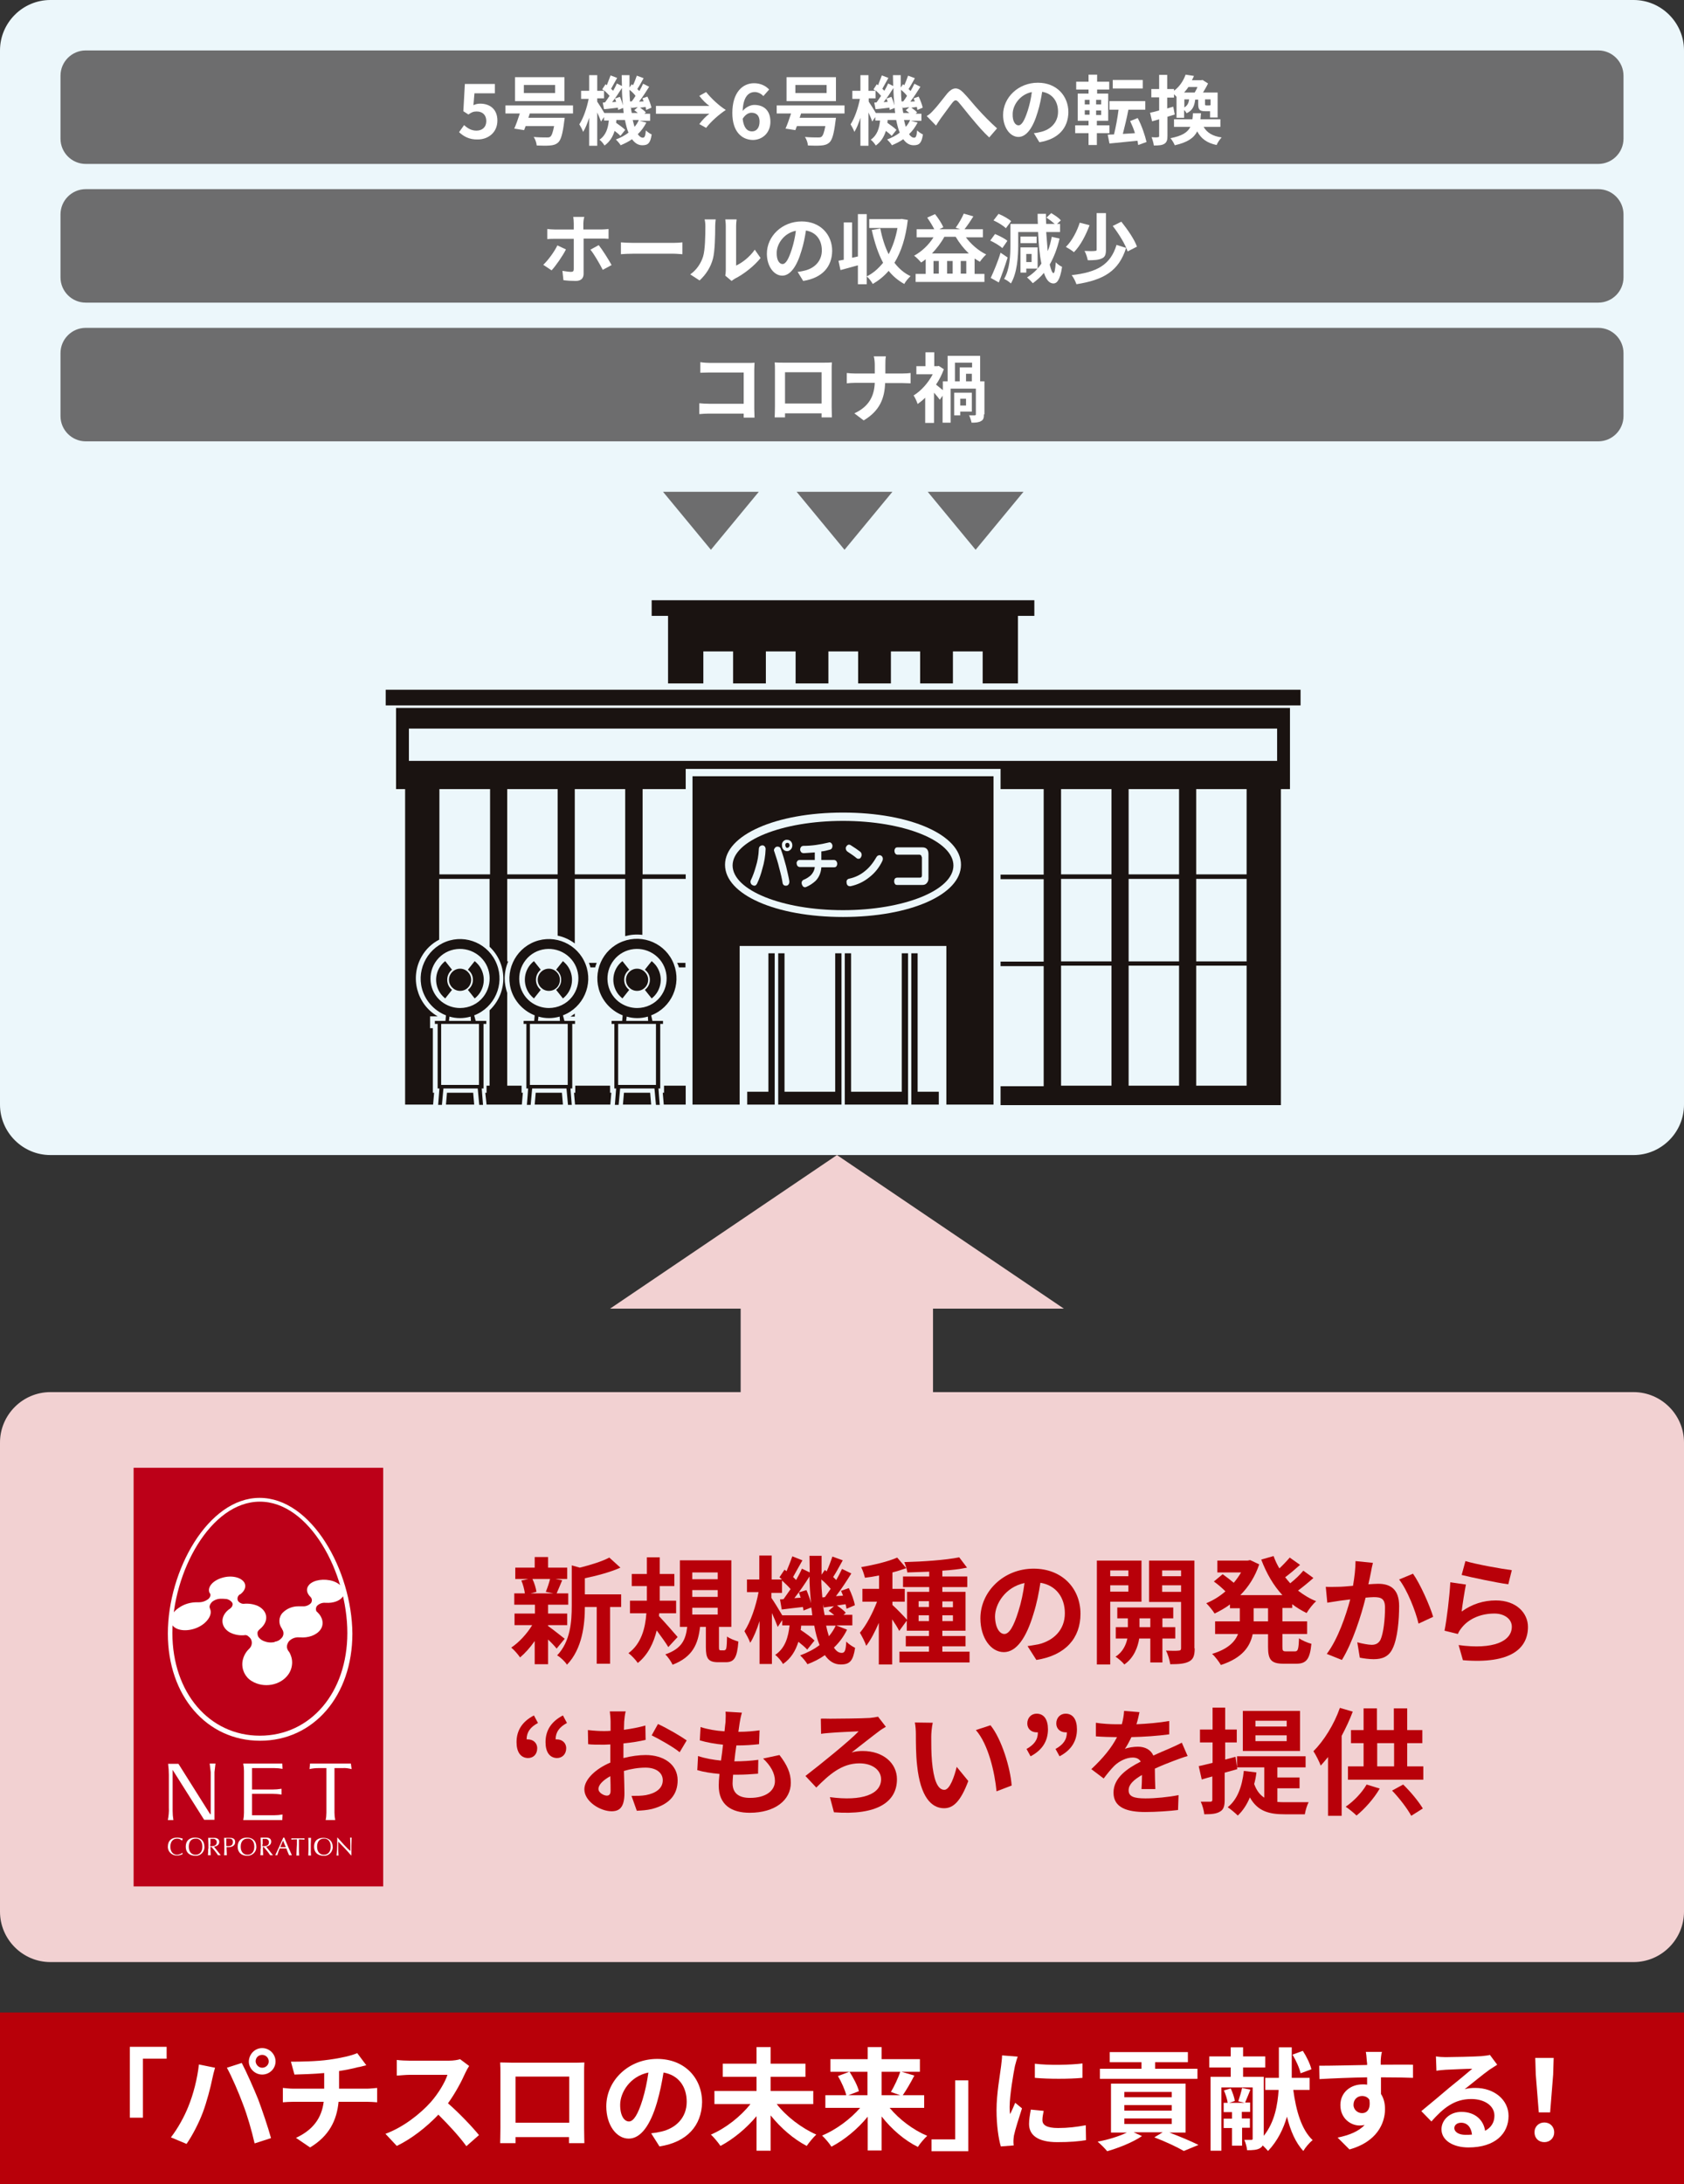 <?xml version="1.0" encoding="utf-8"?>
<!-- Generator: Adobe Illustrator 25.2.1, SVG Export Plug-In . SVG Version: 6.00 Build 0)  -->
<svg version="1.1" id="レイヤー_1" xmlns="http://www.w3.org/2000/svg" xmlns:xlink="http://www.w3.org/1999/xlink" x="0px"
	 y="0px" viewBox="0 0 668 866" style="enable-background:new 0 0 668 866;" xml:space="preserve">
<rect x="0" y="0" width="668" height="866" fill="#333333" stroke="none"/>
<style type="text/css">
	.st0{fill:#ECF7FB;}
	.st1{fill:#1A1311;}
	.st2{fill:#6D6D6E;}
	.st3{enable-background:new    ;}
	.st4{fill:#FFFFFF;}
	.st5{fill:#F2D1D2;}
	.st6{fill:#B80009;}
	.st7{fill:#BC0018;}
</style>
<g id="グループ_407" transform="translate(-430 -4960)">
	<g id="グループ_406" transform="translate(-20 -448.6)">
		<path id="長方形_94" class="st0" d="M470,5408.6h628c11,0,20,9,20,20v418c0,11-9,20-20,20H470c-11,0-20-9-20-20v-418
			C450,5417.6,459,5408.6,470,5408.6z"/>
		<g id="グループ_398" transform="translate(603 5646.6)">
			<rect id="長方形_95" y="35.5" class="st1" width="362.9" height="6.2"/>
			<path id="パス_661" class="st1" d="M4.1,74.9h3.6V200h11.1l0.4-4.7h-0.5v-25.6h-1.1v-4.7h3c-8.3-4.8-11.1-15.5-6.3-23.8
				c1.6-2.8,4-5.1,6.9-6.6v-24.1h20v26.9c7,6.6,7.3,17.5,0.7,24.5c-0.2,0.2-0.5,0.5-0.7,0.7v29.9h-1.2v2.8h-0.5L40,200H54l0.4-4.7
				h-0.5v-2.8h-5.7v-36.8c-0.6-1.8-1-3.8-1-5.7c0-2.3,0.5-4.7,1.4-6.8h-0.4v-32.7h20v22.5c2.5,0.5,4.8,1.6,6.8,3.1v-25.6h20v22.7
				c2.2-0.6,4.5-0.8,6.8-0.5v-22.2H119v-1.8h-17.1V74.9H119v-8h124.9v8H261v33.9h-17.1v1.8H261v32.7h-17.1v1.8H261v47.6h-17.1v7.5
				h111.2V74.9h3.6V42.7H4.1V74.9z M41.4,108.7H21.3V74.9h20.1V108.7z M68.2,108.7h-20V74.9h20L68.2,108.7z M95,108.7H75V74.9h20
				L95,108.7z M287.9,192.5h-20v-47.6h20L287.9,192.5z M287.9,143.2h-20v-32.7h20L287.9,143.2z M287.9,108.7h-20V74.9h20
				L287.9,108.7z M314.7,192.5h-20v-47.6h20L314.7,192.5z M314.7,143.2h-20v-32.7h20L314.7,143.2z M314.7,108.7h-20V74.9h20
				L314.7,108.7z M341.5,192.5h-20v-47.6h20L341.5,192.5z M341.5,143.2h-20v-32.7h20L341.5,143.2z M341.5,108.7h-20V74.9h20
				L341.5,108.7z M9.2,50.9h344.4v12.8H9.2V50.9z"/>
			<path id="パス_662" class="st1" d="M211,140h-2.5v60h10.9v-5.1H211L211,140z"/>
			<path id="パス_663" class="st1" d="M151.8,194.9h-8.4v5.1h10.9v-60h-2.5L151.8,194.9z"/>
			<path id="パス_664" class="st1" d="M178.3,194.9h-20.1V140h-2.5v60h25.1v-60h-2.5L178.3,194.9z"/>
			<path id="パス_665" class="st1" d="M204.7,194.9h-20.1V140h-2.5v60h25.1v-60h-2.5L204.7,194.9z"/>
			<path id="パス_666" class="st1" d="M121.7,200h18.7v-62.9h82V200h18.7V69.8H121.7V200z M181.4,84.2c26.7,0,46.8,8.9,46.8,20.7
				c0,11.8-20.1,20.7-46.8,20.7s-46.8-8.9-46.8-20.7S154.8,84.2,181.4,84.2L181.4,84.2z"/>
			<path id="パス_667" class="st1" d="M159.3,98.2c0.2,0,0.4-0.1,0.6-0.3c0.2-0.2,0.3-0.4,0.3-0.7c0-0.2-0.1-0.5-0.2-0.7
				c-0.2-0.2-0.4-0.3-0.6-0.3c-0.6,0-0.9,0.3-0.9,0.9c0,0.2,0.1,0.5,0.2,0.7C158.8,98.1,159.1,98.2,159.3,98.2z"/>
			<path id="パス_668" class="st1" d="M181.4,122.9c24.2,0,43.8-7.9,43.8-17.7s-19.6-17.7-43.8-17.7s-43.8,7.9-43.8,17.7
				C137.7,115,157.3,122.9,181.4,122.9z M212.4,101.2c-0.2-0.2-0.4-0.3-0.7-0.3H203c-0.4,0-0.7-0.2-0.9-0.5c-0.2-0.3-0.3-0.7-0.3-1
				c0-0.4,0.1-0.7,0.3-1c0.2-0.3,0.5-0.4,0.9-0.4h9.9c1.6,0,2.4,0.9,2.4,2.7v9.6c0,0.7-0.2,1.4-0.7,1.9c-0.4,0.5-1,0.7-1.7,0.7h-10
				c-0.4,0-0.7-0.1-0.9-0.4c-0.2-0.3-0.3-0.6-0.3-1c0-1,0.4-1.5,1.3-1.5h8.7c0.3,0,0.6,0,0.8-0.2c0.2-0.3,0.2-0.6,0.2-0.8V102
				C212.6,101.7,212.5,101.4,212.4,101.2L212.4,101.2z M194.7,101.8c0.2-0.4,0.7-0.7,1.2-0.7c0.4,0,0.7,0.2,0.9,0.4
				c0.3,0.3,0.4,0.7,0.4,1.1c0,0.3-0.1,0.5-0.2,0.8c-1.2,2.5-2.9,4.7-5.1,6.4c-2.2,1.8-4.7,3-7.5,3.6c-0.1,0-0.2,0-0.3,0
				c-0.4,0-0.8-0.2-1-0.5c-0.2-0.3-0.3-0.7-0.3-1.1c-0.1-0.7,0.4-1.3,1.1-1.4c2.3-0.5,4.4-1.5,6.2-3
				C192,105.9,193.5,103.9,194.7,101.8L194.7,101.8z M182.8,97.5c0.2-0.3,0.5-0.5,0.9-0.6c0.3,0,0.5,0.1,0.7,0.2
				c1.6,1,2.9,1.9,3.8,2.6c0.4,0.3,0.6,0.8,0.6,1.3c0,0.4-0.2,0.8-0.4,1.1c-0.2,0.3-0.6,0.5-1,0.4c-0.3,0-0.5-0.1-0.7-0.3
				c-0.8-0.7-2-1.5-3.5-2.5c-0.4-0.3-0.7-0.7-0.7-1.3C182.4,98.2,182.6,97.8,182.8,97.5L182.8,97.5z M163.3,103.4
				c0.2-0.3,0.6-0.4,1-0.4h5.9c0-0.9,0-2,0-3c-1.4,0.1-2.8,0.2-4.3,0.3c-0.4,0-0.8-0.1-1.1-0.4c-0.2-0.3-0.4-0.6-0.4-1
				c0-0.4,0.1-0.7,0.3-1c0.2-0.3,0.6-0.5,1-0.5c3.3,0,6.6-0.5,9.9-1.3c0.1,0,0.3-0.1,0.4-0.1c0.4,0,0.7,0.2,0.9,0.5
				c0.2,0.3,0.4,0.7,0.3,1.1c0,0.6-0.4,1.2-1,1.3c-1.1,0.3-2.2,0.6-3.4,0.7l0,3.4h5c0.4,0,0.8,0.2,1,0.5c0.2,0.3,0.3,0.6,0.3,1
				c0,0.4-0.1,0.7-0.3,1c-0.2,0.3-0.6,0.4-1,0.4h-5c-0.1,2-0.9,4-2.3,5.4c-1.1,1-2.3,1.8-3.7,2.4c-0.2,0.1-0.4,0.1-0.5,0.1
				c-0.4,0-0.7-0.2-0.9-0.5c-0.2-0.3-0.4-0.7-0.4-1.1c-0.1-0.6,0.3-1.2,0.9-1.4c1-0.4,1.9-1,2.7-1.7c0.9-0.9,1.5-2.1,1.6-3.3h-5.9
				c-0.4,0-0.8-0.2-1-0.5c-0.2-0.3-0.3-0.7-0.3-1C162.9,104.1,163.1,103.7,163.3,103.4L163.3,103.4z M157.7,95.6
				c0.4-0.4,1-0.7,1.5-0.6c0.6,0,1.1,0.2,1.5,0.6c0.4,0.4,0.6,1,0.6,1.6c0,0.6-0.2,1.2-0.6,1.6c-0.4,0.4-0.9,0.7-1.4,0.7
				c-0.6,0-1.1-0.2-1.5-0.6c-0.4-0.4-0.6-1-0.6-1.6C157.1,96.6,157.3,96,157.7,95.6L157.7,95.6z M154.5,98.1c0.2-0.3,0.6-0.4,1-0.4
				c0.6,0,1.1,0.4,1.2,0.9c0.8,2.2,1.5,4.5,2.1,6.8c0.6,2.6,1.1,4.6,1.3,6c0,0.1,0,0.2,0,0.3c0,0.4-0.1,0.8-0.4,1.1
				c-0.2,0.3-0.6,0.4-1,0.4c-0.7,0-1.2-0.4-1.3-1.3c-0.2-1.3-0.6-3.2-1.3-5.7c-0.5-2.2-1.2-4.3-1.9-6.4c-0.1-0.2-0.2-0.5-0.2-0.7
				C154,98.8,154.2,98.4,154.5,98.1L154.5,98.1z M144.9,110.9c0.8-1.7,1.4-3.4,1.9-5.2c0.7-2.2,1.1-4.5,1.2-6.9
				c0-0.4,0.1-0.9,0.4-1.2c0.3-0.2,0.6-0.4,1-0.4c0.3,0,0.7,0.1,0.9,0.4c0.3,0.3,0.4,0.7,0.4,1.1c-0.1,2.6-0.5,5.2-1.3,7.8
				c-0.5,2-1.2,4-2.1,5.9c-0.3,0.5-0.6,0.8-1,0.8c-0.4,0-0.8-0.2-1.1-0.4c-0.3-0.3-0.5-0.7-0.5-1.1
				C144.7,111.5,144.7,111.2,144.9,110.9L144.9,110.9z"/>
			<path id="パス_669" class="st1" d="M112,33h14V20.3h11.8V33h13V20.3h11.8V33h13V20.3h11.8V33h13V20.3H212V33h13V20.3h11.8V33
				h14V6.2h6.5V0H105.5v6.2h6.5V33z"/>
			<path id="パス_670" class="st1" d="M35.1,164.6c8.1-3.1,12.1-12.2,9-20.2c-3.1-8.1-12.2-12.1-20.2-9s-12.1,12.2-9,20.2
				c1.6,4.1,4.9,7.4,9,9l-0.2,2.2h-4.2v1.2h1.1v25.6h0.7l-0.2,2.7l-0.3,3.8h1.5l0.5-5.5l0.1-1h13.6l0.1,1l0.5,5.5h1.5l-0.3-3.8
				l-0.2-2.7h0.7V168h1.1v-1.2h-4.2L35.1,164.6z M22.2,159.2c-5.1-4-5.9-11.4-1.9-16.5c4-5.1,11.4-5.9,16.5-1.9
				c5.1,4,5.9,11.4,1.9,16.5c-2.2,2.8-5.6,4.4-9.2,4.4C26.8,161.7,24.3,160.8,22.2,159.2L22.2,159.2z M33.8,166.8h-8.7l0.2-1.7v0
				c2.7,0.8,5.6,0.8,8.4,0v0L33.8,166.8z M37,192.2H22V168h15V192.2z"/>
			<path id="パス_671" class="st1" d="M34.6,150.5c0,1.6-0.7,3-2,4l2.7,3.4c4.1-3.2,4.8-9.1,1.6-13.2c-0.5-0.6-1-1.1-1.6-1.6
				l-2.7,3.4C33.9,147.5,34.6,148.9,34.6,150.5z"/>
			<path id="パス_672" class="st1" d="M24.4,150.5c0-1.6,0.7-3,1.9-4l-2.7-3.4c-4.1,3.2-4.8,9.1-1.6,13.2c0.5,0.6,1,1.1,1.6,1.6
				l2.7-3.4C25.1,153.5,24.4,152.1,24.4,150.5z"/>
			<path id="パス_673" class="st1" d="M33.9,150.5c0-2.4-2-4.4-4.4-4.4c-2.4,0-4.4,2-4.4,4.4c0,2.4,2,4.4,4.4,4.4l0,0
				C31.9,154.9,33.9,153,33.9,150.5z"/>
			<path id="パス_674" class="st1" d="M70.3,164.6c8.1-3.1,12.1-12.2,9-20.2c-3.1-8.1-12.2-12.1-20.2-9s-12.1,12.2-9,20.2
				c1.6,4.1,4.9,7.4,9,9l-0.2,2.2h-4.2v1.2h1.1v25.6h0.7l-0.2,2.7l-0.3,3.8h1.5l0.5-5.5l0.1-1h13.6l0.1,1l0.5,5.5h1.5l-0.3-3.8
				l-0.2-2.7h0.7V168h1.1v-1.2h-4.2L70.3,164.6z M57.4,159.2c-5.1-4-5.9-11.4-1.9-16.5c4-5.1,11.4-5.9,16.5-1.9
				c5.1,4,5.9,11.4,1.9,16.5c-2.2,2.8-5.6,4.4-9.2,4.4C62.1,161.7,59.5,160.8,57.4,159.2L57.4,159.2z M69.1,166.8h-8.7l0.2-1.7v0
				c2.7,0.8,5.6,0.8,8.4,0v0L69.1,166.8z M72.2,192.2h-15V168h15V192.2z"/>
			<path id="パス_675" class="st1" d="M69.6,150.5c0,1.6-0.7,3-2,4l2.7,3.4c4.1-3.2,4.8-9.1,1.6-13.2c-0.5-0.6-1-1.1-1.6-1.6
				l-2.7,3.4C68.9,147.5,69.6,148.9,69.6,150.5z"/>
			<path id="パス_676" class="st1" d="M59.6,150.5c0-1.6,0.7-3,1.9-4l-2.7-3.4c-4.1,3.2-4.8,9.1-1.6,13.2c0.5,0.6,1,1.1,1.6,1.6
				l2.7-3.4C60.3,153.5,59.6,152.1,59.6,150.5z"/>
			<path id="パス_677" class="st1" d="M69.1,150.5c0-2.4-2-4.4-4.4-4.4c-2.4,0-4.4,2-4.4,4.4c0,2.4,2,4.4,4.4,4.4l0,0
				C67.2,154.9,69.1,153,69.1,150.5z"/>
			<path id="パス_678" class="st1" d="M83.7,143.8h-3.1c0.2,0.6,0.5,1.2,0.6,1.8h1.9C83.2,145,83.5,144.4,83.7,143.8z"/>
			<path id="パス_679" class="st1" d="M89,192.5H75.2v2.8h-0.5l0.4,4.7h14l0.4-4.7H89L89,192.5z"/>
			<path id="パス_680" class="st1" d="M75,163.9c-0.6,0.4-1.1,0.8-1.7,1.2H75V163.9z"/>
			<path id="パス_681" class="st1" d="M24.3,195.3l-0.4,4.7h11.2l-0.4-4.7H24.3z"/>
			<path id="パス_682" class="st1" d="M59.5,195.3l-0.4,4.7h11.2l-0.4-4.7H59.5z"/>
			<path id="パス_683" class="st1" d="M94.5,195.3l-0.4,4.7h11.2l-0.4-4.7H94.5z"/>
			<path id="パス_684" class="st1" d="M105.3,164.6c8.1-3.1,12.1-12.2,9-20.3c-3.1-8.1-12.2-12.1-20.3-9s-12.1,12.2-9,20.3
				c1.6,4.1,4.9,7.4,9,9l-0.2,2.2h-4.2v1.2h1.1v25.6h0.7l-0.2,2.7l-0.3,3.8h1.5l0.5-5.5l0.1-1h13.6l0.1,1l0.5,5.5h1.5l-0.3-3.8
				l-0.2-2.7h0.7V168h1.1v-1.2h-4.2L105.3,164.6z M92.4,159.2c-5.1-4-5.9-11.4-1.9-16.5c4-5.1,11.4-5.9,16.5-1.9
				c5.1,4,5.9,11.4,1.9,16.5c-2.2,2.8-5.6,4.4-9.2,4.4C97.1,161.7,94.5,160.8,92.4,159.2L92.4,159.2z M104.1,166.8h-8.7l0.2-1.7v0
				c2.7,0.8,5.6,0.8,8.4,0v0L104.1,166.8z M107.2,192.2h-15V168h15V192.2z"/>
			<path id="パス_685" class="st1" d="M104.8,150.5c0,1.6-0.7,3-2,4l2.7,3.4c4.1-3.2,4.8-9.1,1.6-13.2c-0.5-0.6-1-1.1-1.6-1.6
				l-2.7,3.4C104.1,147.5,104.8,148.9,104.8,150.5z"/>
			<path id="パス_686" class="st1" d="M94.6,150.5c0-1.6,0.7-3,2-4l-2.7-3.4c-4.1,3.2-4.8,9.1-1.6,13.2c0.5,0.6,1,1.1,1.6,1.6
				l2.7-3.4C95.3,153.5,94.6,152.1,94.6,150.5z"/>
			<path id="パス_687" class="st1" d="M104.1,150.5c0-2.4-2-4.4-4.4-4.4s-4.4,2-4.4,4.4c0,2.4,2,4.4,4.4,4.4
				C102.1,154.9,104.1,153,104.1,150.5C104.1,150.5,104.1,150.5,104.1,150.5z"/>
			<path id="パス_688" class="st1" d="M110.4,195.3h-0.5l0.4,4.7h8.7v-7.5h-8.6L110.4,195.3z"/>
			<path id="パス_689" class="st1" d="M116.3,145.6h2.6v-1.8h-3.3C115.9,144.4,116.2,145,116.3,145.6z"/>
		</g>
		<path id="長方形_96" class="st2" d="M484,5428.6h600c5.5,0,10,4.5,10,10v25c0,5.5-4.5,10-10,10H484c-5.5,0-10-4.5-10-10v-25
			C474,5433.1,478.5,5428.6,484,5428.6z"/>
		<path id="長方形_97" class="st2" d="M484,5483.6h600c5.5,0,10,4.5,10,10v25c0,5.5-4.5,10-10,10H484c-5.5,0-10-4.5-10-10v-25
			C474,5488.1,478.5,5483.6,484,5483.6z"/>
		<path id="長方形_98" class="st2" d="M484,5538.6h600c5.5,0,10,4.5,10,10v25c0,5.5-4.5,10-10,10H484c-5.5,0-10-4.5-10-10v-25
			C474,5543.1,478.5,5538.6,484,5538.6z"/>
		<g class="st3">
			<path class="st4" d="M632.1,5461l2-2.8c1.3,1.2,2.8,2.2,4.9,2.2c2.3,0,3.9-1.4,3.9-3.8c0-2.4-1.5-3.8-3.8-3.8
				c-1.3,0-2,0.3-3.3,1.2l-2-1.3l0.6-10.8h11.9v3.7h-8.1l-0.4,4.7c0.9-0.4,1.6-0.6,2.7-0.6c3.7,0,6.8,2.1,6.8,6.7
				c0,4.8-3.7,7.5-7.8,7.5C636.1,5464,633.8,5462.6,632.1,5461z"/>
			<path class="st4" d="M660.2,5453.5l-0.6,1.8H674c0,0-0.1,1-0.2,1.5c-0.6,4.9-1.3,7.3-2.4,8.3c-0.9,0.8-1.9,1.1-3.3,1.2
				c-1.1,0.1-3.1,0.1-5.2,0c-0.1-1-0.5-2.4-1.2-3.4c2,0.2,4.2,0.2,5.1,0.2c0.7,0,1.1,0,1.5-0.3c0.6-0.5,1-1.7,1.5-4.2h-11.3
				c-0.2,0.6-0.4,1.1-0.6,1.6l-3.9-0.6c0.7-1.6,1.5-3.8,2.2-6h-5.7v-3.2h26.8v3.2H660.2z M673.9,5448.7h-19.6v-9.5h19.6V5448.7z
				 M670.2,5442.3h-12.4v3.2h12.4V5442.3z"/>
			<path class="st4" d="M706.4,5457.2c-0.9,1.7-2,3.3-3.4,4.6c0.6,0.9,1.3,1.4,2,1.4s1-0.6,1.2-2.9c0.7,0.7,1.6,1.3,2.3,1.6
				c-0.5,3.4-1.4,4.3-3.7,4.3c-1.7,0-3-0.9-4.1-2.4c-1.4,1-2.9,1.7-4.5,2.4c-0.4-0.7-1.3-1.7-1.9-2.3c1.9-0.7,3.6-1.6,5-2.7
				c-0.6-1.4-1-3.1-1.4-5h-3.4c0,0.4-0.1,0.8-0.1,1.1c1.3,0.9,2.8,2,3.6,2.8l-1.9,2.4c-0.5-0.6-1.4-1.3-2.3-2
				c-0.7,2.3-1.9,4.3-4,5.8c-0.4-0.7-1.3-1.8-2-2.3c2.6-1.8,3.4-4.6,3.7-7.6h-1.9v-1.4l-1.2,1.8c-0.3-0.9-0.9-2.3-1.5-3.6v13.2h-3.2
				v-11.1c-0.7,2.2-1.5,4.2-2.4,5.6c-0.3-0.9-1-2.2-1.5-3c1.6-2.4,3-6.5,3.7-10.1h-3v-3.2h3.2v-6.2h3.2v6.2h2.7
				c-0.2-0.2-0.5-0.4-0.7-0.6l1.3-2l0.5,0.4c0.5-1.3,1.1-2.8,1.5-3.9l2.6,1c-0.8,1.4-1.7,3.1-2.4,4.3c0.3,0.3,0.5,0.5,0.8,0.8
				c0.6-1,1.1-2,1.5-2.9l2,1c0-1.4-0.1-2.8-0.1-4.3h3.1c0,1.7,0,3.3,0,4.9l0.9-1.3l0.5,0.4c0.6-1.2,1.1-2.7,1.5-3.8l2.7,1
				c-0.8,1.5-1.7,3.1-2.5,4.3c0.3,0.3,0.5,0.5,0.8,0.8c0.6-1,1.1-2,1.5-2.9l2.4,1.2c-1.2,1.9-2.6,4.1-4,5.9l1.8-0.1
				c-0.1-0.4-0.3-0.8-0.5-1.2l2-0.7c0.7,1.4,1.4,3.3,1.6,4.4l-2.1,0.9c-0.1-0.3-0.1-0.8-0.2-1.2l-2.2,0.3c0.9,0.6,1.8,1.3,2.3,1.9
				l-0.6,0.5h2.3v2.8h-4.2L706.4,5457.2z M697.4,5453.4c-0.1-0.6-0.1-1.3-0.2-2l-2,0.8c0-0.3-0.1-0.6-0.1-0.9
				c-1.9,0.2-3.8,0.5-5.5,0.6l-0.5-2.6l0.9-0.1c0.6-0.8,1.2-1.7,1.8-2.6c-0.6-0.7-1.4-1.5-2.2-2.2v3.2h-2.7v1.3
				c0.6,0.9,2.1,3.2,2.8,4.5H697.4z M695.9,5447c0.5,1,0.9,2.3,1.2,3.4c-0.2-2.2-0.4-4.5-0.4-6.9c-1.2,1.9-2.6,4-3.9,5.6l1.6-0.1
				c-0.1-0.5-0.3-0.9-0.5-1.3L695.9,5447z M700.6,5448.8c0.5-0.6,1-1.4,1.5-2.2c-0.6-0.8-1.5-1.7-2.4-2.4c0,1.6,0.1,3.1,0.2,4.6
				L700.6,5448.8z M703,5453.4c-0.4-0.4-1-0.8-1.4-1.1l1.4-1.2c-0.9,0.1-1.8,0.2-2.6,0.3l-0.2-0.8c0.1,1,0.2,1.9,0.4,2.8H703z
				 M701,5456.2c0.2,1,0.5,1.9,0.7,2.7c0.7-0.8,1.3-1.7,1.7-2.7H701z"/>
			<path class="st4" d="M727.4,5446.6l2.7-1.5c2.1,2.6,5.1,5.4,7.8,7.1c-2.7,1.8-5.8,4.5-7.8,7.1l-2.7-1.5c1.1-1.5,2.7-3.2,4-4.1
				h-21.2v-3.1h21.2C730.1,5449.7,728.5,5448.1,727.4,5446.6z"/>
			<path class="st4" d="M740.5,5453.4c0-8.2,4.1-11.8,8.6-11.8c2.7,0,4.7,1.1,6,2.5l-2.3,2.6c-0.8-0.9-2.1-1.6-3.4-1.6
				c-2.5,0-4.6,1.9-4.8,7.5c1.2-1.5,3.1-2.4,4.6-2.4c3.7,0,6.4,2.1,6.4,6.7c0,4.4-3.2,7.2-7,7.2
				C744.2,5464,740.5,5460.8,740.5,5453.4z M744.6,5455.7c0.4,3.7,1.9,5,3.7,5c1.7,0,3-1.3,3-3.9c0-2.4-1.3-3.5-3.2-3.5
				C747.1,5453.3,745.7,5453.9,744.6,5455.7z"/>
			<path class="st4" d="M767.8,5453.5l-0.6,1.8h14.4c0,0-0.1,1-0.2,1.5c-0.6,4.9-1.3,7.3-2.4,8.3c-0.9,0.8-1.9,1.1-3.3,1.2
				c-1.1,0.1-3.1,0.1-5.2,0c-0.1-1-0.5-2.4-1.2-3.4c2,0.2,4.2,0.2,5.1,0.2c0.7,0,1.1,0,1.5-0.3c0.6-0.5,1-1.7,1.5-4.2h-11.3
				c-0.2,0.6-0.4,1.1-0.6,1.6l-3.9-0.6c0.7-1.6,1.5-3.8,2.2-6h-5.7v-3.2H785v3.2H767.8z M781.6,5448.7H762v-9.5h19.6V5448.7z
				 M777.9,5442.3h-12.4v3.2h12.4V5442.3z"/>
			<path class="st4" d="M814,5457.2c-0.9,1.7-2,3.3-3.4,4.6c0.6,0.9,1.3,1.4,2,1.4s1-0.6,1.2-2.9c0.7,0.7,1.6,1.3,2.3,1.6
				c-0.5,3.4-1.4,4.3-3.7,4.3c-1.7,0-3-0.9-4.1-2.4c-1.4,1-2.9,1.7-4.5,2.4c-0.4-0.7-1.3-1.7-1.9-2.3c1.9-0.7,3.6-1.6,5-2.7
				c-0.6-1.4-1-3.1-1.4-5h-3.4c0,0.4-0.1,0.8-0.1,1.1c1.3,0.9,2.8,2,3.6,2.8l-1.9,2.4c-0.5-0.6-1.4-1.3-2.3-2
				c-0.7,2.3-1.9,4.3-4,5.8c-0.4-0.7-1.3-1.8-2-2.3c2.6-1.8,3.4-4.6,3.7-7.6h-1.9v-1.4l-1.2,1.8c-0.3-0.9-0.9-2.3-1.5-3.6v13.2h-3.2
				v-11.1c-0.7,2.2-1.5,4.2-2.4,5.6c-0.3-0.9-1-2.2-1.5-3c1.6-2.4,3-6.5,3.7-10.1h-3v-3.2h3.2v-6.2h3.2v6.2h2.7
				c-0.2-0.2-0.5-0.4-0.7-0.6l1.3-2l0.5,0.4c0.5-1.3,1.1-2.8,1.5-3.9l2.6,1c-0.8,1.4-1.7,3.1-2.4,4.3c0.3,0.3,0.5,0.5,0.8,0.8
				c0.6-1,1.1-2,1.5-2.9l2,1c0-1.4-0.1-2.8-0.1-4.3h3.1c0,1.7,0,3.3,0,4.9l0.9-1.3l0.5,0.4c0.6-1.2,1.1-2.7,1.5-3.8l2.7,1
				c-0.8,1.5-1.7,3.1-2.5,4.3c0.3,0.3,0.5,0.5,0.8,0.8c0.6-1,1.1-2,1.5-2.9l2.4,1.2c-1.2,1.9-2.6,4.1-4,5.9l1.8-0.1
				c-0.2-0.4-0.3-0.8-0.5-1.2l2-0.7c0.7,1.4,1.4,3.3,1.6,4.4l-2.1,0.9c-0.1-0.3-0.1-0.8-0.2-1.2l-2.2,0.3c0.9,0.6,1.8,1.3,2.3,1.9
				l-0.6,0.5h2.3v2.8h-4.2L814,5457.2z M805.1,5453.4c-0.1-0.6-0.2-1.3-0.2-2l-2,0.8c0-0.3-0.1-0.6-0.1-0.9
				c-1.9,0.2-3.8,0.5-5.5,0.6l-0.5-2.6l0.9-0.1c0.6-0.8,1.2-1.7,1.8-2.6c-0.6-0.7-1.4-1.5-2.2-2.2v3.2h-2.7v1.3
				c0.6,0.9,2.1,3.2,2.8,4.5H805.1z M803.6,5447c0.5,1,0.9,2.3,1.2,3.4c-0.2-2.2-0.4-4.5-0.4-6.9c-1.2,1.9-2.6,4-3.9,5.6l1.6-0.1
				c-0.1-0.5-0.3-0.9-0.5-1.3L803.6,5447z M808.3,5448.8c0.5-0.6,1-1.4,1.5-2.2c-0.6-0.8-1.5-1.7-2.4-2.4c0,1.6,0.1,3.1,0.2,4.6
				L808.3,5448.8z M810.7,5453.4c-0.5-0.4-1-0.8-1.4-1.1l1.4-1.2c-0.9,0.1-1.8,0.2-2.6,0.3l-0.2-0.8c0.1,1,0.2,1.9,0.4,2.8H810.7z
				 M808.6,5456.2c0.2,1,0.5,1.9,0.7,2.7c0.7-0.8,1.3-1.7,1.7-2.7H808.6z"/>
			<path class="st4" d="M820.3,5452.3c1.4-1.4,3.7-4.5,5.5-6.7c2.1-2.4,4-2.6,6.2-0.4c2,2,4.4,5.1,6.2,7c1.9,2.1,4.5,4.8,7.3,7.3
				l-3.1,3.6c-2.2-2-4.7-4.9-6.6-7.2c-1.9-2.2-4.1-5.1-5.5-6.7c-1-1.2-1.6-1-2.5,0.1c-1.2,1.5-3.3,4.5-4.6,6.2
				c-0.7,1-1.4,2.1-1.9,2.9l-3.7-3.8C818.7,5454,819.4,5453.3,820.3,5452.3z"/>
			<path class="st4" d="M862.3,5465l-2.2-3.6c1.1-0.1,2-0.3,2.8-0.5c3.8-0.9,6.8-3.7,6.8-8c0-4.1-2.2-7.2-6.3-7.9
				c-0.4,2.5-0.9,5.3-1.8,8.1c-1.8,6.1-4.4,9.8-7.6,9.8c-3.3,0-6.1-3.7-6.1-8.7c0-6.9,6-12.8,13.8-12.8c7.4,0,12.1,5.2,12.1,11.7
				C873.7,5459.4,869.8,5463.8,862.3,5465z M854,5458.3c1.3,0,2.4-1.9,3.7-5.9c0.7-2.2,1.3-4.8,1.6-7.3c-4.9,1-7.6,5.4-7.6,8.7
				C851.6,5456.8,852.8,5458.3,854,5458.3z"/>
			<path class="st4" d="M885.1,5461.4v4.7h-3.3v-4.7h-5.3v-3.1h5.3v-1.8h-4.3v-10.8h4.3v-1.6h-4.9v-3.1h4.9v-2.8h3.4v2.8h4.8v3.1
				h-4.8v1.6h4.4v10.8h-4.5v1.8h5v3.1H885.1z M880.3,5450h1.9v-1.8h-1.9V5450z M880.3,5454.1h1.9v-1.8h-1.9V5454.1z M886.8,5448.2
				h-2v1.8h2V5448.2z M886.8,5452.4h-2v1.8h2V5452.4z M901.5,5466.1c-0.1-0.5-0.2-1.1-0.3-1.7c-4,0.4-8,0.8-11.1,1.1l-0.7-3.5
				l2.5-0.1c0.7-2.8,1.4-6.6,1.8-9.8h-3.6v-3.4h14.2v3.4h-6.7c-0.6,3.3-1.5,6.8-2.2,9.6l4.8-0.3c-0.5-1.7-1.2-3.3-1.9-4.8l3-1.2
				c1.6,3,2.9,6.9,3.5,9.5L901.5,5466.1z M903.3,5443.7h-11.9v-3.4h11.9V5443.7z"/>
			<path class="st4" d="M916,5454c-1,0.3-1.9,0.6-2.9,0.9v7.6c0,1.7-0.3,2.5-1.2,3.1c-0.9,0.6-2.2,0.7-4.2,0.7
				c-0.1-0.9-0.5-2.3-0.9-3.3c1.1,0.1,2.1,0.1,2.5,0c0.4,0,0.5-0.1,0.5-0.5v-6.6c-1,0.3-2,0.6-2.8,0.8l-0.8-3.4
				c1-0.2,2.3-0.5,3.6-0.9v-5.2h-3.1v-3.3h3.1v-5.6h3.2v5.6h2.7v0.7c2.4-1.8,3.8-4.2,4.6-6.4l3.3,0.5c-0.2,0.6-0.5,1.1-0.8,1.7h3.7
				l0.5-0.1l2.2,1.4c-0.5,1.1-1.3,2.4-2,3.6h5.8v9.9h-3v-2.5H930h-2c-2.2,0-2.7-0.7-2.7-2.8v-1.8h-1.2c-0.3,2.5-1,4.3-3.4,5.4
				c-0.2-0.4-0.6-0.9-1-1.3v3.1h-3v-8.3c-0.3-0.4-0.7-0.7-1-1v1.3h-2.7v4.3l2.4-0.7L916,5454z M927.5,5459c1.3,2.2,3.5,3.6,7.1,4.1
				c-0.7,0.7-1.6,2-2,3c-3.9-0.8-6.2-2.6-7.7-5.4c-1.3,2.6-3.9,4.4-8.9,5.5c-0.3-0.8-1.1-2.1-1.7-2.8c4.6-0.9,6.8-2.3,7.9-4.5h-6.5
				v-3h7.3c0.1-0.8,0.2-1.6,0.2-2.4h3.2c-0.1,0.8-0.1,1.6-0.2,2.4h7.9v3H927.5z M921.4,5443.1c-0.5,0.8-1.1,1.5-1.7,2.2h4.2
				c0.4-0.7,0.8-1.4,1.1-2.2H921.4z M919.8,5451.2c1.3-0.8,1.7-1.8,1.9-3.2h-1.9V5451.2z M930.1,5448H928v1.8c0,0.5,0.1,0.6,0.5,0.6
				h1.2c0.3,0,0.4,0,0.5-0.2V5448z"/>
		</g>
		<g class="st3">
			<path class="st4" d="M668.8,5515.8l-3.3-2.2c2-1.9,4.4-5.2,5.6-7.7l3.4,1.6C673.2,5510.1,670.4,5514.1,668.8,5515.8z
				 M681.4,5497.2v2.4h7c0.9,0,2.2-0.1,3-0.2v3.9c-0.9-0.1-2.1-0.1-2.9-0.1h-7v14c0,1.7-1,2.8-3.1,2.8c-1.6,0-3.4-0.1-4.9-0.3
				l-0.4-3.7c1.3,0.2,2.6,0.4,3.4,0.4c0.8,0,1.1-0.3,1.1-1.1c0-1.1,0-10.6,0-12v0h-7.6c-0.9,0-2,0-2.9,0.1v-4c0.9,0.1,2,0.2,2.9,0.2
				h7.6v-2.4c0-0.8-0.1-2.1-0.2-2.6h4.4C681.6,5495,681.4,5496.4,681.4,5497.2z M692.6,5513.7l-3.5,1.9c-1.3-2.5-3.4-6.2-4.9-8
				l3.3-1.8C689,5507.7,691.4,5511.5,692.6,5513.7z"/>
			<path class="st4" d="M701.1,5504.9h16.1c1.4,0,2.7-0.1,3.5-0.2v4.7c-0.7,0-2.2-0.2-3.5-0.2h-16.1c-1.7,0-3.7,0.1-4.8,0.2v-4.7
				C697.4,5504.8,699.6,5504.9,701.1,5504.9z"/>
			<path class="st4" d="M728.9,5510.3c0.8-2.6,0.9-8.2,0.9-11.9c0-1.2-0.1-2-0.3-2.8h4.4c0,0.1-0.2,1.5-0.2,2.7
				c0,3.5-0.1,9.9-0.9,12.9c-0.9,3.4-2.8,6.3-5.3,8.6l-3.7-2.4C726.4,5515.6,728.1,5512.9,728.9,5510.3z M737.9,5515.7v-17.5
				c0-1.3-0.2-2.5-0.2-2.6h4.5c0,0.1-0.2,1.3-0.2,2.6v15.7c2.4-1.1,5.4-3.4,7.4-6.3l2.3,3.3c-2.5,3.2-6.8,6.5-10.2,8.2
				c-0.7,0.4-1,0.7-1.3,0.9l-2.5-2.1C737.8,5517.4,737.9,5516.5,737.9,5515.7z"/>
			<path class="st4" d="M768.6,5520l-2.2-3.6c1.1-0.1,2-0.3,2.8-0.5c3.8-0.9,6.8-3.7,6.8-8c0-4.1-2.2-7.2-6.3-7.9
				c-0.4,2.5-0.9,5.3-1.8,8.1c-1.8,6.1-4.4,9.8-7.6,9.8c-3.3,0-6.1-3.7-6.1-8.7c0-6.9,6-12.8,13.8-12.8c7.4,0,12.1,5.2,12.1,11.7
				C780,5514.4,776.2,5518.8,768.6,5520z M760.4,5513.3c1.3,0,2.4-1.9,3.7-5.9c0.7-2.2,1.3-4.8,1.6-7.3c-4.9,1-7.6,5.4-7.6,8.7
				C758,5511.8,759.2,5513.3,760.4,5513.3z"/>
			<path class="st4" d="M810.1,5495.8c-0.8,7-2.6,12.6-5.3,17c1.7,2.2,3.8,4.1,6.4,5.3c-0.8,0.7-2,2.1-2.5,3.1
				c-2.5-1.4-4.5-3.1-6.2-5.2c-1.8,2.1-3.9,3.8-6.3,5.2c-0.5-0.9-1.5-2.3-2.4-3v3.1h-3.5v-7.5c-2.4,0.7-4.8,1.3-6.9,1.9l-0.8-3.7
				c0.6-0.1,1.3-0.3,2.1-0.4v-14.8h3.3v14l2.3-0.5v-16.8h3.5v24.7c2.5-1.2,4.6-3.1,6.5-5.4c-2-3.7-3.4-8.1-4.5-13l3.4-0.6
				c0.7,3.7,1.8,7.2,3.3,10.2c1.6-3,2.8-6.5,3.5-10.4h-11.2v-3.5h12.2l0.6-0.1L810.1,5495.8z"/>
			<path class="st4" d="M833,5502.5c2.1,2.9,5.1,5.5,8.2,7c-0.8,0.7-1.9,2-2.5,2.9c-0.7-0.4-1.4-0.8-2.1-1.3v6.1h3.9v3.2h-27.3v-3.2
				h4v-5.8c-0.6,0.5-1.2,0.9-1.8,1.3c-0.6-0.7-1.9-2.1-2.8-2.7c3.1-1.7,5.8-4.3,7.7-7.3h-6.7v-3.2h7c-0.7-1.4-1.8-3.2-2.8-4.6
				l3.1-1.4c1.3,1.6,2.7,3.8,3.3,5.2l-1.6,0.8h8.3l-1.8-0.6c1.1-1.5,2.5-3.9,3.2-5.6l3.8,1.1c-1.1,1.8-2.4,3.7-3.5,5.1h7.3v3.2H833z
				 M834.3,5509.1c-2-1.9-3.8-4.2-5.2-6.6h-4.5c-1.3,2.4-3.1,4.7-4.9,6.6H834.3z M822.4,5512.1h-2.1v5h2.1V5512.1z M827.9,5512.1
				h-2.2v5h2.2V5512.1z M833.3,5517.1v-5h-2.2v5H833.3z"/>
			<path class="st4" d="M847.6,5507c-1-1-3.1-2.2-4.8-3l1.9-2.6c1.7,0.7,3.9,1.8,4.9,2.7L847.6,5507z M849.7,5510.7
				c-1,3.3-2.3,6.9-3.5,9.9l-3.2-1.8c1.1-2.4,2.8-6.3,3.9-10L849.7,5510.7z M849,5499.1c-1-1-3.1-2.3-4.9-3.1l2-2.6
				c1.7,0.7,3.9,1.9,5,2.9L849,5499.1z M870.3,5503.2c-0.9,3.9-2.2,7.3-3.9,10.3c0.5,2.1,1,3.4,1.5,3.4c0.4,0,0.7-1.5,0.9-4.3
				c0.6,0.7,1.9,1.6,2.5,1.8c-0.8,5.5-2.2,6.6-3.4,6.6c-1.7,0-2.9-1.5-3.8-4.2c-1.3,1.6-2.8,2.9-4.4,4.1c-0.5-0.6-1.6-1.7-2.3-2.3
				c2.3-1.4,4.2-3.2,5.7-5.5c-0.7-3.3-1.1-7.6-1.3-12.5h-7.9v5.2c0,4.5-0.4,11-2.9,15.2c-0.6-0.6-1.9-1.5-2.7-1.8
				c2.3-3.9,2.5-9.4,2.5-13.4v-8.4h10.9c-0.1-1.3-0.1-2.7-0.1-4h3.3c0,1.4,0,2.7,0.1,4h3.4c-0.9-0.8-2.2-1.8-3.3-2.5l1.9-1.8
				c1.3,0.8,3.1,1.9,3.8,2.9l-1.5,1.4h1.2v3.2H865c0.2,2.8,0.4,5.4,0.6,7.6c0.7-1.7,1.2-3.6,1.6-5.7L870.3,5503.2z M857.1,5515.1
				v1.6h-2.3v-10h6.8v8.4H857.1z M861.2,5505h-6.4v-2.6h6.4V5505z M857.1,5509.3v3.2h2.1v-3.2H857.1z"/>
			<path class="st4" d="M882.2,5497.9c-1.4,3.8-3.6,8.1-6.2,10.7c-0.8-0.7-2.3-1.6-3.2-2.1c2.5-2.4,4.5-6.4,5.5-9.6L882.2,5497.9z
				 M896.7,5506.9c-2.9,9.2-8.9,12.7-19.7,14.4c-0.4-1.1-1.1-2.6-1.9-3.6c9.9-1.1,15.4-4,17.8-12L896.7,5506.9z M888.7,5493.2v14.5
				c0,1.9-0.4,2.9-1.7,3.4c-1.3,0.6-3.1,0.7-5.5,0.7c-0.2-1-0.7-2.7-1.3-3.7c1.7,0.1,3.6,0.1,4.1,0c0.5,0,0.7-0.1,0.7-0.5v-14.5
				H888.7z M894.8,5496.5c2.4,3,5.2,7,6.2,9.9l-3.7,1.9c-0.9-2.8-3.5-7-5.9-10.1L894.8,5496.5z"/>
		</g>
		<g class="st3">
			<path class="st4" d="M731.6,5552.5h15.1c0.9,0,2.1,0,2.6-0.1c0,0.7-0.1,1.9-0.1,2.8v15.5c0,1,0.1,2.6,0.1,3.5h-4.3
				c0-0.5,0-1,0-1.6h-13.7c-1.2,0-2.9,0.1-3.9,0.2v-4.3c1,0.1,2.4,0.2,3.8,0.2h13.8v-12.4h-13.5c-1.3,0-2.9,0.1-3.7,0.1v-4.2
				C729,5552.4,730.6,5552.5,731.6,5552.5z"/>
			<path class="st4" d="M760.5,5552.4H777c0.8,0,1.9,0,3-0.1c-0.1,0.9-0.1,2-0.1,2.9v14.7c0,1.2,0.1,4,0.1,4.2h-4.1
				c0-0.1,0-0.8,0-1.6h-14.5c0,0.8,0,1.5,0,1.6h-4.1c0-0.1,0.1-2.8,0.1-4.2v-14.7c0-0.8,0-2.1-0.1-2.9
				C758.6,5552.4,759.7,5552.4,760.5,5552.4z M761.4,5568.6h14.5v-12.4h-14.5V5568.6z"/>
			<path class="st4" d="M796.6,5549.9h4.8c-0.2,0.9-0.2,2.6-0.2,3.5v3.3h6.7c1.4,0,2.6-0.1,3.3-0.2v4.1c-0.6,0-2.1-0.1-3.3-0.1h-6.8
				c-0.2,6-2.1,11-8.5,14.8l-3.7-2.8c5.9-2.7,7.9-7,8.1-12.1h-7.6c-1.3,0-2.5,0.1-3.5,0.2v-4.1c0.9,0.1,2.1,0.2,3.3,0.2h7.8v-3.3
				C797,5552.4,796.9,5550.8,796.6,5549.9z"/>
			<path class="st4" d="M840.3,5572.9c0,1.4-0.2,2.2-1.2,2.7c-0.9,0.5-2,0.6-3.7,0.6c-0.2-0.9-0.6-2.2-1-2.9c0.9,0,1.9,0,2.2,0
				c0.3,0,0.5-0.1,0.5-0.4v-10.2h-10v13.5h-3.2v-10.7l-1.1,1.6c-0.5-0.7-1.4-1.8-2.3-2.8v12H817v-10c-1,1-2,1.8-3,2.5
				c-0.3-1-1.1-2.7-1.6-3.4c3-1.8,5.8-5,7.6-8.4h-6.5v-3.2h3.6v-5.5h3.5v5.5h1.2l0.6-0.1l2,1.3c-0.8,2.2-1.8,4.2-3.1,6.1
				c0.7,0.6,1.8,1.5,2.7,2.2v-3.5h1.9v-10.1h12.9v10.1h1.7V5572.9z M830.9,5571.8v1.5h-2.4v-9h7v7.5H830.9z M828.7,5559.8h2v-5.5
				h4.9v-1.9h-6.8V5559.8z M830.9,5566.7v2.7h2.3v-2.7H830.9z M835.5,5556.8h-2.3v3h2.3V5556.8z"/>
		</g>
		<path id="多角形_10" class="st2" d="M785,5626.6l-19-23h38L785,5626.6z"/>
		<path id="多角形_12" class="st2" d="M732,5626.6l-19-23h38L732,5626.6z"/>
		<path id="多角形_11" class="st2" d="M837,5626.6l-19-23h38L837,5626.6z"/>
	</g>
	<g id="グループ_403" transform="translate(-372 100)">
		<path id="長方形_99" class="st5" d="M822,5412h628c11,0,20,9,20,20v186c0,11-9,20-20,20H822c-11,0-20-9-20-20v-186
			C802,5421,811,5412,822,5412z"/>
		<path id="合体_7" class="st5" d="M1134,5318l90,60.9h-51.9V5496h-76.3v-117.1H1044L1134,5318z"/>
		<rect id="長方形_102" x="802" y="5658" class="st6" width="668" height="68"/>
		<g class="st3">
			<path class="st4" d="M868.1,5676.3h-9.4v23.4h-5.2v-28.1h14.6V5676.3z"/>
			<path class="st4" d="M880.9,5678.6l6.4,1.3c-0.4,1.3-0.9,3.4-1.1,4.4c-0.6,3.1-2.2,9.2-3.7,13.2c-1.6,4.3-4.2,9.3-6.5,12.6
				l-6.2-2.6c2.8-3.6,5.4-8.4,6.9-12.2C878.7,5690.4,880.3,5684.2,880.9,5678.6z M892,5679.9l5.9-1.9c1.8,3.4,4.8,10.2,6.5,14.4
				c1.5,4,3.9,11,5.1,15.4l-6.5,2.1c-1.2-5.2-2.8-10.8-4.6-15.5C896.7,5689.8,893.9,5683.3,892,5679.9z M906,5672.1
				c2.9,0,5.3,2.4,5.3,5.3c0,2.9-2.4,5.2-5.3,5.2c-2.9,0-5.3-2.4-5.3-5.2C900.8,5674.5,903.1,5672.1,906,5672.1z M906,5679.9
				c1.4,0,2.6-1.1,2.6-2.5c0-1.4-1.1-2.6-2.6-2.6s-2.6,1.1-2.6,2.6C903.5,5678.7,904.6,5679.9,906,5679.9z"/>
			<path class="st4" d="M932.6,5676.7c4.4-0.6,8.9-1.6,11.1-2.6l3.6,4.8c-1.5,0.4-2.6,0.7-3.4,0.8c-2.2,0.6-4.8,1.1-7.4,1.5v7h11.1
				c1,0,3-0.2,4-0.3v5.7c-1.2-0.1-2.7-0.2-3.9-0.2h-11.4c-0.7,7.4-3.8,13.6-11.3,18.1l-5.6-3.8c6.7-3.1,10.2-7.8,11-14.3h-12.1
				c-1.4,0-3,0.1-4.1,0.2v-5.7c1.2,0.1,2.7,0.3,4,0.3h12.4v-6.2c-4.2,0.4-8.8,0.5-11.8,0.6l-1.4-5.1
				C920.9,5677.5,927.7,5677.4,932.6,5676.7z"/>
			<path class="st4" d="M986.6,5681.9c-1.5,3.4-4,8.1-6.9,12.1c4.4,3.8,9.7,9.4,12.3,12.6l-5,4.4c-2.9-4-7-8.4-11.1-12.5
				c-4.7,4.9-10.5,9.5-16.5,12.4l-4.5-4.8c7.1-2.6,13.9-8,18-12.6c2.9-3.3,5.6-7.7,6.6-10.8h-14.9c-1.8,0-4.3,0.3-5.2,0.3v-6.2
				c1.2,0.2,3.9,0.3,5.2,0.3H980c1.9,0,3.7-0.3,4.5-0.6l3.6,2.7C987.8,5679.6,987,5681,986.6,5681.9z"/>
			<path class="st4" d="M1005.2,5677.9h24.2c1.1,0,2.8,0,4.4-0.1c-0.1,1.3-0.1,2.9-0.1,4.3v21.6c0,1.7,0.1,5.9,0.1,6.1h-6.1
				c0-0.1,0-1.1,0-2.4h-21.2c0,1.2,0,2.2,0,2.4h-6.1c0-0.2,0.1-4,0.1-6.2v-21.5c0-1.2,0-3-0.1-4.3
				C1002.3,5677.8,1004,5677.9,1005.2,5677.9z M1006.5,5701.7h21.3v-18.3h-21.3V5701.7z"/>
			<path class="st4" d="M1063.6,5711.1l-3.3-5.2c1.7-0.2,2.9-0.4,4.1-0.7c5.6-1.3,10-5.4,10-11.8c0-6.1-3.3-10.6-9.2-11.6
				c-0.6,3.7-1.4,7.8-2.6,11.9c-2.6,8.9-6.4,14.3-11.2,14.3c-4.9,0-8.9-5.4-8.9-12.8c0-10.2,8.8-18.8,20.2-18.8
				c10.9,0,17.8,7.6,17.8,17.2C1080.3,5702.8,1074.6,5709.4,1063.6,5711.1z M1051.5,5701.2c1.8,0,3.6-2.8,5.4-8.7
				c1-3.3,1.8-7,2.3-10.7c-7.3,1.5-11.2,7.9-11.2,12.8C1048,5699.1,1049.7,5701.2,1051.5,5701.2z"/>
			<path class="st4" d="M1110.1,5694.3c3.8,4.9,9.8,9.5,15.7,12.1c-1.2,1.1-2.9,3.2-3.8,4.5c-5.2-2.7-10.3-7.1-14.3-12.1v14h-5.6
				v-13.7c-4,4.8-9.2,9.1-14.3,11.8c-0.9-1.3-2.6-3.4-3.8-4.5c5.9-2.5,11.8-7.2,15.7-12.1h-14.3v-5.2h16.7v-5.6h-13.4v-5.2h13.4
				v-6.6h5.6v6.6h13.8v5.2h-13.8v5.6h16.9v5.2H1110.1z"/>
			<path class="st4" d="M1154.9,5695.8c3.8,4.6,9.4,8.8,14.9,11.1c-1.2,1.1-2.9,3.1-3.7,4.4c-5.3-2.6-10.4-7-14.4-12.1v13.5h-5.5
				v-13.4c-4,4.9-9.2,9.2-14.4,11.9c-0.8-1.3-2.5-3.3-3.7-4.4c5.5-2.3,11.2-6.5,15.1-11h-13.8v-5h8.3c-0.5-2.1-1.9-5.2-3.3-7.6
				l4.5-1.7h-7.5v-5h14.8v-4.8h5.5v4.8h15.2v5h-7.3l5.1,1.5c-1.5,2.9-3.2,5.8-4.6,7.8h8.5v5H1154.9z M1139,5681.5
				c1.5,2.4,3.2,5.5,3.7,7.7l-4.2,1.6h7.6v-9.3H1139z M1151.7,5681.5v9.3h7.4l-3.7-1.3c1.3-2.2,2.9-5.5,3.7-8H1151.7z"/>
			<path class="st4" d="M1171.5,5708.3h9.4v-23.4h5.2v28.1h-14.6V5708.3z"/>
			<path class="st4" d="M1204.6,5679.2c-0.6,2.9-2.1,11.7-2.1,16.2c0,0.8,0,2,0.2,2.9c0.7-1.5,1.4-3,2-4.5l2.7,2.2
				c-1.2,3.7-2.7,8.4-3.2,10.8c-0.1,0.7-0.2,1.6-0.2,2.1c0,0.5,0,1.2,0.1,1.8l-5.1,0.4c-0.9-3-1.7-8.4-1.7-14.4
				c0-6.6,1.4-14,1.8-17.4c0.1-1.2,0.4-2.9,0.4-4.3l6.2,0.5C1205.4,5676.2,1204.8,5678.4,1204.6,5679.2z M1215.5,5700.7
				c0,1.9,1.7,3.1,6.2,3.1c3.9,0,7.2-0.4,11-1.1l0.1,5.9c-2.9,0.5-6.4,0.8-11.4,0.8c-7.6,0-11.2-2.7-11.2-7.2c0-1.7,0.3-3.5,0.7-5.7
				l5.1,0.5C1215.7,5698.5,1215.5,5699.5,1215.5,5700.7z M1231.4,5678.2v5.7c-5.4,0.5-13.4,0.5-18.9,0v-5.6
				C1217.9,5679,1226.7,5678.8,1231.4,5678.2z"/>
			<path class="st4" d="M1265.6,5705.5c4.3,1.6,9,3.6,11.8,5l-5.8,2.4c-2.6-1.5-7.2-3.7-11.7-5.4l3.3-2h-11.5l3.3,1.5
				c-3.7,2.5-9.3,4.7-13.8,6c-0.9-1.1-2.7-2.9-3.8-3.8c4-0.7,8.5-2.1,11.6-3.6h-6.3v-19.4h29.6v19.4H1265.6z M1276.9,5684.3h-38.6
				v-4h16.5v-2.6h-12.6v-4h31v4h-13v2.6h16.8V5684.3z M1248,5691.6h18.8v-2.1H1248V5691.6z M1248,5696.9h18.8v-2.2H1248V5696.9z
				 M1248,5702.2h18.8v-2.2H1248V5702.2z"/>
			<path class="st4" d="M1315,5688.6c1.1,8.4,3.3,15.9,7.7,20c-1.2,0.9-2.9,2.9-3.7,4.3c-3.1-3.3-5.1-8-6.5-13.6
				c-1.4,4.8-3.7,9.6-7.5,13.6c-0.5-0.6-1.3-1.4-2.1-2.2c-0.2,0.4-0.6,0.8-1.1,1.1c-1.2,0.7-2.8,0.8-5.1,0.8c-0.1-1.2-0.6-3-1.1-4.1
				c1.1,0,2.4,0,2.8,0c0.4,0,0.5-0.1,0.5-0.6v-20.2h-12.4v25.1h-4.3v-29.3h8v-3.7h-8.5v-4.4h8.5v-3.6h4.9v3.6h8.8v4.4h-8.8v3.7h8.2
				v23.4c4.4-5.5,5.5-12.4,5.9-18.2h-5.3v-4.8h5.4v-12.1h5.1v12.1h7.1v4.8H1315z M1294.7,5703.8v7h-4v-7h-3.3v-3.7h3.3v-2.6h-3.3
				v-3.7h1.6c-0.2-1.4-0.8-3.3-1.5-4.9l2.7-0.8c0.7,1.5,1.5,3.7,1.6,5l-2.2,0.7h6.1l-2.5-0.6c0.5-1.5,1.2-3.8,1.5-5.3l3.3,0.7
				c-0.8,1.9-1.5,3.8-2.1,5.1h2v3.7h-3.3v2.6h3.2v3.7H1294.7z M1317.9,5682.1c-0.4-2-1.8-5.1-3.2-7.4l4.1-1.5
				c1.5,2.3,2.9,5.2,3.4,7.3L1317.9,5682.1z"/>
			<path class="st4" d="M1349.7,5677.3c0,0.4,0,0.8,0,1.4c4.4,0,10.5-0.1,12.8,0l0,5.2c-2.6-0.1-6.7-0.2-12.7-0.2c0,2.2,0,4.7,0,6.6
				c1.1,1.7,1.6,3.7,1.6,6c0,5.7-3.3,13-14.1,16l-4.7-4.7c4.4-0.9,8.3-2.4,10.7-5c-0.6,0.1-1.3,0.2-2,0.2c-3.4,0-7.6-2.7-7.6-8.1
				c0-5,4-8.2,8.8-8.2c0.6,0,1.2,0,1.8,0.1c0-1,0-2,0-2.9c-6.6,0.1-13.5,0.4-18.9,0.7l-0.1-5.3c5,0,13-0.2,19-0.3c0-0.6,0-1-0.1-1.4
				c-0.1-1.8-0.3-3.3-0.4-3.8h6.4C1349.9,5674.2,1349.7,5676.6,1349.7,5677.3z M1342.3,5697.9c1.8,0,3.5-1.4,2.9-5.3
				c-0.6-1-1.7-1.5-2.9-1.5c-1.7,0-3.4,1.2-3.4,3.5C1338.9,5696.6,1340.6,5697.9,1342.3,5697.9z"/>
			<path class="st4" d="M1375.4,5675.7c2.3,0,11.8-0.2,14.3-0.4c1.8-0.2,2.8-0.3,3.3-0.5l2.9,3.9c-1,0.7-2.1,1.3-3.1,2
				c-2.4,1.7-7,5.5-9.8,7.7c1.5-0.4,2.8-0.5,4.2-0.5c7.5,0,13.2,4.7,13.2,11.1c0,7-5.3,12.5-15.9,12.5c-6.1,0-10.7-2.8-10.7-7.2
				c0-3.6,3.2-6.9,7.9-6.9c5.5,0,8.8,3.3,9.4,7.5c2.4-1.3,3.7-3.3,3.7-6c0-4-4-6.6-9.2-6.6c-6.7,0-11.1,3.6-15.8,8.9l-4-4.1
				c3.1-2.5,8.4-7,11-9.2c2.5-2,7-5.7,9.2-7.6c-2.2,0-8.3,0.3-10.6,0.4c-1.2,0.1-2.6,0.2-3.6,0.4l-0.2-5.7
				C1372.7,5675.6,1374.2,5675.7,1375.4,5675.7z M1383.3,5706.5c0.9,0,1.8,0,2.6-0.1c-0.3-2.9-1.9-4.7-4.3-4.7c-1.7,0-2.7,1-2.7,2.1
				C1378.9,5705.4,1380.7,5706.5,1383.3,5706.5z"/>
			<path class="st4" d="M1410.7,5705.5c0-2.3,1.7-3.9,3.9-3.9s3.9,1.6,3.9,3.9c0,2.3-1.7,3.9-3.9,3.9
				C1412.3,5709.4,1410.7,5707.8,1410.7,5705.5z M1411.2,5682.6l-0.2-6.6h7.3l-0.2,6.6l-1.2,15h-4.5L1411.2,5682.6z"/>
		</g>
		<g class="st3">
			<path class="st6" d="M1019.5,5504.8c1.7,1.2,5.5,4.2,6.5,5l-3.2,3.9c-0.7-0.9-2-2.3-3.4-3.6v9.8h-5.3v-9.2
				c-1.8,2.6-3.9,4.9-5.8,6.5c-0.8-1.2-2.4-3-3.5-3.9c3-2,6.2-5.4,8.3-8.9h-7v-4.6h8.1v-3.5h-8.2v-4.5h4.2c-0.2-1.5-0.7-3.5-1.4-5.1
				l2.8-0.6h-5.2v-4.5h7.7v-4.2h5.3v4.2h7.6v4.5h-4.7l2.7,0.5c-0.8,2-1.6,3.8-2.2,5.2h4.6v4.5h-8v3.5h7.6v4.6h-7.6V5504.8z
				 M1013.2,5486.1c0.8,1.6,1.4,3.7,1.6,5.1l-2.3,0.6h9l-3-0.6c0.6-1.4,1.3-3.5,1.7-5.1H1013.2z M1048.4,5497.2h-4.4v22.5h-5.3
				v-22.5h-4.7c0,6.9-1,16.6-7.1,22.9c-0.7-1.2-2.7-3.1-3.9-3.7c5.3-5.6,5.8-13.4,5.8-19.8v-15.9l3.2,0.9c4.4-1.1,8.9-2.5,11.7-4
				l4.4,4c-4,1.8-9.3,3.2-14.1,4.2v6.4h14.4V5497.2z"/>
			<path class="st6" d="M1067.1,5513.1c-1-1.7-2.9-4.3-4.6-6.6c-1.2,4.9-3.4,9.6-7.5,12.9c-0.8-1.2-2.5-3-3.7-3.9
				c5.1-3.7,6.7-10,7.1-15.8h-6.5v-5h6.7v-0.7v-5.1h-6v-4.8h6v-6.6h5.1v6.6h5.8v4.8h-5.8v5.1v0.7h6.5v5h-6.7l-0.1,1.1
				c1.9,2,6.3,7,7.4,8.3L1067.1,5513.1z M1089.4,5514.3c0.7,0,0.9-0.6,1-5.4c1,0.8,3.1,1.6,4.5,2c-0.5,6.5-1.7,8.2-5,8.2h-3
				c-4,0-4.9-1.5-4.9-6v-8h-2.3c-0.8,6.8-2.9,11.9-10.9,15c-0.6-1.3-1.9-3.2-2.9-4.1c6.7-2.3,8.1-6,8.7-10.9h-2.9v-26.4h20.4v26.4
				h-4.9v7.9c0,1.2,0.1,1.4,0.8,1.4H1089.4z M1076.6,5486.2h10.1v-2.7h-10.1V5486.2z M1076.6,5493.2h10.1v-2.7h-10.1V5493.2z
				 M1076.6,5500.2h10.1v-2.7h-10.1V5500.2z"/>
			<path class="st6" d="M1138,5506.2c-1.3,2.7-3.1,5.1-5.2,7.1c0.9,1.4,1.9,2.1,3.1,2.1c1.2,0,1.6-0.9,1.8-4.5c1,1.1,2.5,2,3.5,2.5
				c-0.8,5.2-2.1,6.6-5.7,6.6c-2.6,0-4.6-1.3-6.3-3.7c-2.1,1.5-4.5,2.7-6.9,3.6c-0.6-1-1.9-2.6-2.9-3.5c2.9-1.1,5.5-2.4,7.7-4.1
				c-0.9-2.2-1.6-4.8-2.1-7.7h-5.2c0,0.6-0.1,1.2-0.2,1.7c2,1.3,4.3,3,5.5,4.2l-2.9,3.6c-0.8-0.9-2.1-2-3.5-3.1
				c-1.1,3.5-2.9,6.6-6.1,8.8c-0.6-1.1-2-2.8-3.1-3.6c4-2.7,5.2-7.1,5.7-11.7h-2.9v-2.1l-1.8,2.7c-0.5-1.4-1.4-3.5-2.3-5.5v20.2
				h-4.9v-17c-1.1,3.4-2.3,6.4-3.7,8.6c-0.5-1.4-1.6-3.4-2.3-4.6c2.4-3.6,4.6-10,5.6-15.5h-4.6v-5h4.9v-9.5h4.9v9.5h4.1
				c-0.3-0.3-0.7-0.6-1-0.9l2-3l0.8,0.6c0.8-1.9,1.7-4.2,2.3-5.9l4,1.6c-1.3,2.2-2.6,4.7-3.7,6.6c0.4,0.4,0.8,0.8,1.2,1.2
				c0.9-1.6,1.7-3.1,2.3-4.5l3.1,1.5c0-2.2-0.1-4.4-0.1-6.6h4.8c0,2.6,0,5.1,0,7.5l1.3-1.9l0.7,0.6c0.9-1.9,1.7-4.2,2.3-5.9l4.1,1.5
				c-1.3,2.3-2.6,4.8-3.8,6.6c0.4,0.4,0.8,0.8,1.2,1.2c0.9-1.5,1.7-3.1,2.3-4.4l3.7,1.8c-1.8,2.9-4,6.3-6.1,9l2.8-0.2
				c-0.2-0.6-0.5-1.3-0.8-1.9l3.1-1.1c1.1,2.2,2.1,5,2.4,6.8l-3.3,1.4c-0.1-0.5-0.2-1.2-0.4-1.8l-3.4,0.5c1.3,0.9,2.8,2,3.5,2.9
				l-0.9,0.8h3.5v4.2h-6.4L1138,5506.2z M1124.2,5500.4c-0.1-1-0.2-2-0.4-3l-3.1,1.2c0-0.4-0.1-0.9-0.2-1.4c-3,0.3-5.8,0.7-8.4,1
				l-0.7-4l1.4-0.1c0.9-1.2,1.8-2.6,2.8-4c-0.9-1.1-2.2-2.3-3.4-3.4v4.9h-4.2v2c1,1.4,3.2,5,4.3,6.9H1124.2z M1121.9,5490.5
				c0.7,1.6,1.4,3.5,1.8,5.2c-0.3-3.4-0.6-6.9-0.6-10.6c-1.8,2.9-4,6.1-6,8.6l2.5-0.2c-0.2-0.7-0.5-1.4-0.7-2.1L1121.9,5490.5z
				 M1129.2,5493.3c0.7-1,1.5-2.1,2.3-3.3c-1-1.2-2.3-2.6-3.7-3.7c0,2.5,0.2,4.8,0.4,7.1L1129.2,5493.3z M1132.9,5500.4
				c-0.7-0.6-1.5-1.2-2.2-1.7l2.1-1.8c-1.4,0.1-2.8,0.3-4,0.5l-0.3-1.3c0.1,1.5,0.3,2.9,0.6,4.3H1132.9z M1129.7,5504.6
				c0.3,1.5,0.7,2.9,1.1,4.2c1.1-1.3,2-2.7,2.7-4.2H1129.7z"/>
			<path class="st6" d="M1186.6,5514.9v4.3h-27.8v-4.3h11.7v-2.1h-9.2v-4.1h9.2v-2.1h-8.8v-4l-3,4.1c-0.6-1.2-1.7-3-2.8-4.6v17.9
				h-5.3v-16.5c-1.5,3.5-3.2,6.8-5,9.1c-0.5-1.6-1.7-3.8-2.5-5.2c2.6-3,5.1-7.9,6.8-12.3h-5.8v-5.1h6.6v-5.3
				c-1.9,0.4-3.8,0.7-5.6,0.9c-0.3-1.2-0.9-3.1-1.5-4.2c5.1-0.9,10.7-2.2,14.3-3.8l3.6,4.2c-1.7,0.6-3.5,1.2-5.5,1.7v6.5h4.9v5.1
				h-4.9v1.3c1.2,1,4.8,4.7,5.8,5.9v-11.1h8.8v-1.9h-10.4v-4.2h10.4v-1.9c-3,0.1-5.9,0.2-8.7,0.3c-0.1-1.2-0.7-3-1.2-4.1
				c7.5-0.2,16.4-0.8,21.8-1.9l3.1,4.1c-2.9,0.6-6.3,1-9.8,1.2v2.3h9.9v4.2h-9.9v1.9h9.2v15.4h-9.2v2.1h9.2v4.1h-9.2v2.1H1186.6z
				 M1166.4,5497.2h4.1v-2.3h-4.1V5497.2z M1170.5,5502.8v-2.3h-4.1v2.3H1170.5z M1175.8,5495v2.3h4.2v-2.3H1175.8z M1180,5500.5
				h-4.2v2.3h4.2V5500.5z"/>
			<path class="st6" d="M1213.1,5518.2l-3.5-5.5c1.7-0.2,3-0.5,4.3-0.7c5.9-1.4,10.5-5.6,10.5-12.3c0-6.3-3.5-11.1-9.7-12.1
				c-0.6,3.9-1.4,8.1-2.8,12.5c-2.8,9.3-6.7,15-11.7,15c-5.1,0-9.3-5.6-9.3-13.4c0-10.6,9.2-19.7,21.1-19.7
				c11.4,0,18.6,7.9,18.6,17.9C1230.6,5509.5,1224.7,5516.4,1213.1,5518.2z M1200.4,5507.9c1.9,0,3.7-2.9,5.6-9.1
				c1.1-3.4,1.9-7.3,2.4-11.1c-7.6,1.6-11.7,8.3-11.7,13.3C1196.8,5505.6,1198.6,5507.9,1200.4,5507.9z"/>
			<path class="st6" d="M1242.4,5495.1v24.9h-5.3v-41.2h17.7v16.3H1242.4z M1242.4,5482.7v2.3h7.2v-2.3H1242.4z M1249.6,5491.1v-2.5
				h-7.2v2.5H1249.6z M1263.1,5509.7v9.5h-4.8v-9.5h-4.4c-0.5,3.2-2,7.6-5.9,10.3c-0.8-1-2.4-2.4-3.5-3.1c2.9-1.8,4.2-4.8,4.7-7.2
				h-4.6v-4.5h4.8v-3.5h-4.2v-4.3h22.2v4.3h-4.3v3.5h5.1v4.5H1263.1z M1258.3,5505.2v-3.5h-4.3v3.5H1258.3z M1275.9,5513.6
				c0,2.8-0.5,4.3-2.2,5.2c-1.7,0.9-4,1.1-7.5,1.1c-0.2-1.5-0.9-4-1.7-5.4c2.1,0.1,4.3,0.1,5,0c0.7,0,1-0.3,1-0.9v-18.4h-12.7v-16.4
				h18V5513.6z M1263,5482.7v2.3h7.5v-2.3H1263z M1270.5,5491.2v-2.6h-7.5v2.6H1270.5z"/>
			<path class="st6" d="M1310.7,5497.7v5.2h9.8v5h-9.8v5c0,1.7,0.2,1.9,1.5,1.9h3.5c1.2,0,1.4-0.9,1.6-5.2c1.2,0.9,3.4,1.8,4.9,2.2
				c-0.6,6.1-2,7.9-6,7.9h-5c-5,0-6.2-1.6-6.2-6.7v-5h-6.1c-1,4.8-4,9.4-12.6,12.2c-0.7-1.2-2.3-3.4-3.5-4.4
				c6.3-1.9,9.1-4.8,10.3-7.9h-9.1v-5h9.8v-5.2h-3.9v-1.5c-1.9,1.4-4,2.6-6.1,3.6c-0.7-1.2-2.3-3.1-3.3-4.1c2.7-1.1,5.3-2.7,7.6-4.7
				c-1.2-1.2-3-2.8-4.6-3.9l3.5-2.9c1.4,1,3.1,2.3,4.4,3.4c1.1-1.3,2.1-2.7,2.9-4.1h-9.4v-4.7h12l1-0.2l3.6,1.7
				c-1.6,4.8-4.2,8.9-7.5,12.2h16.7c-3.6-3.9-6.3-8.6-8.4-14.1l4.9-1.4c0.6,1.7,1.4,3.4,2.3,4.9c1.5-1.4,3-3,4.1-4.3l4.1,2.9
				c-1.9,1.7-4,3.5-5.9,4.9c0.6,0.8,1.3,1.6,2,2.4c1.9-1.5,3.9-3.4,5.2-5l4,2.9c-1.9,1.7-4.1,3.5-6.1,5c2.2,1.7,4.6,3.2,7.2,4.2
				c-1.3,1.1-2.9,3.2-3.8,4.7c-2-1-3.9-2.1-5.7-3.5v1.5H1310.7z M1305,5497.7h-5.7v5.2h5.7V5497.7z"/>
			<path class="st6" d="M1345.8,5483.5c-0.3,1.4-0.6,3.1-1,4.7c1.5-0.1,2.9-0.2,3.9-0.2c4.9,0,8.3,2.2,8.3,8.8
				c0,5.4-0.6,12.9-2.6,16.9c-1.5,3.2-4.1,4.2-7.5,4.2c-1.8,0-4-0.3-5.5-0.6l-1-6.1c1.8,0.5,4.4,1,5.7,1c1.5,0,2.7-0.5,3.5-2
				c1.2-2.6,1.8-8.2,1.8-12.7c0-3.7-1.6-4.2-4.5-4.2c-0.7,0-1.9,0.1-3.2,0.2c-1.7,7-5.2,17.9-9.4,24.7l-6-2.4
				c4.5-6,7.6-15.3,9.3-21.6c-1.7,0.2-3.1,0.4-4,0.5c-1.3,0.2-3.7,0.6-5.1,0.8l-0.6-6.3c1.7,0.1,3.2,0,4.9,0c1.4,0,3.6-0.2,5.9-0.4
				c0.6-3.5,1-6.9,1-9.8l6.9,0.7C1346.3,5480.9,1346,5482.3,1345.8,5483.5z M1370.5,5501.1l-5.8,2.7c-1.2-5.1-4.5-13.4-7.7-17.5
				l5.5-2.3C1365.3,5487.9,1369.2,5496.7,1370.5,5501.1z"/>
			<path class="st6" d="M1381.8,5499c4.2-3,8.7-4.4,13.6-4.4c8.1,0,12.7,5,12.7,10.5c0,8.4-6.6,14.8-25.8,13.2l-1.7-6
				c13.8,1.9,21.1-1.5,21.1-7.3c0-3-2.9-5.2-6.9-5.2c-5.2,0-9.9,1.9-12.8,5.4c-0.8,1-1.3,1.7-1.7,2.7l-5.3-1.3
				c0.9-4.5,2-13.5,2.3-19.2l6.2,0.9C1383,5490.7,1382.1,5496.4,1381.8,5499z M1401.7,5482.6l-1.4,5.6c-4.6-0.6-14.9-2.8-18.5-3.7
				l1.5-5.5C1387.6,5480.3,1397.7,5482.1,1401.7,5482.6z"/>
		</g>
		<g class="st3">
			<path class="st6" d="M1006.9,5550.8c0-4.7,2.3-8.2,6.9-10.6l1.6,3c-3,1.6-4.5,3.6-4.5,6.5c0.2,0,0.3,0,0.5,0c2,0,3.7,1.3,3.7,3.5
				c0,2.4-1.5,3.9-3.7,3.9C1008.5,5557,1006.9,5554.7,1006.9,5550.8z M1018.4,5550.8c0-4.7,2.3-8.2,6.9-10.6l1.6,3
				c-3,1.6-4.5,3.6-4.5,6.5c0.2,0,0.3,0,0.5,0c2,0,3.7,1.3,3.7,3.5c0,2.4-1.6,3.9-3.7,3.9C1020,5557,1018.4,5554.7,1018.4,5550.8z"
				/>
			<path class="st6" d="M1049.6,5542.6c0,1-0.1,2.1-0.1,3.3c3-0.4,6.1-1,8.5-1.7l0.1,5.7c-2.6,0.6-5.8,1.1-8.8,1.4
				c0,1.4,0,2.8,0,4.1c0,0.6,0,1.1,0,1.7c3.1-0.8,6.3-1.2,8.8-1.2c7.1,0,12.7,3.7,12.7,10c0,5.4-2.9,9.5-10.2,11.4
				c-2.1,0.5-4.1,0.6-6,0.7l-2.1-5.9c2.1,0,4,0,5.7-0.3c3.7-0.7,6.7-2.5,6.7-5.9c0-3.1-2.8-5-6.8-5c-2.9,0-5.8,0.5-8.6,1.3
				c0.1,3.6,0.2,7.2,0.2,8.8c0,5.7-2,7.2-5.1,7.2c-4.5,0-10.8-3.9-10.8-8.7c0-4,4.6-8.2,10.3-10.6c0-1.1,0-2.2,0-3.3
				c0-1.3,0-2.6,0-3.9c-0.9,0-1.7,0.1-2.4,0.1c-3.1,0-4.9,0-6.4-0.2l-0.1-5.6c2.7,0.3,4.7,0.4,6.3,0.4c0.8,0,1.7,0,2.7-0.1
				c0-1.6,0-2.9,0-3.7c0-1-0.2-3.2-0.3-4h6.3C1049.9,5539.5,1049.7,5541.5,1049.6,5542.6z M1042.7,5572c0.8,0,1.5-0.4,1.5-1.9
				c0-1.2,0-3.3-0.1-5.8c-2.8,1.5-4.7,3.4-4.7,5C1039.3,5570.8,1041.5,5572,1042.7,5572z M1074.4,5550.1l-2.8,4.7
				c-2.2-1.9-8.2-5.3-11.1-6.7l2.5-4.5C1066.7,5545.3,1072,5548.4,1074.4,5550.1z"/>
			<path class="st6" d="M1095.4,5543.2c-0.1,0.8-0.3,2-0.5,3.5c3.3,0,6.3-0.3,8.4-0.6l-0.2,5.5c-2.8,0.3-5.3,0.5-9,0.5
				c-0.3,2-0.6,4.2-0.8,6.3c0.1,0,0.2,0,0.3,0c2.9,0,6.3-0.2,9.2-0.6l-0.1,5.5c-2.6,0.2-5.2,0.4-8.1,0.4c-0.6,0-1.2,0-1.8,0
				c-0.1,1.4-0.2,2.5-0.2,3.4c0,3.8,2.3,5.8,6.9,5.8c6.4,0,9.9-2.9,9.9-6.7c0-3.1-1.7-6.1-4.7-8.9l6.5-1.4c3,3.9,4.5,7.1,4.5,11
				c0,6.9-6.3,11.9-16.3,11.9c-7.2,0-12.3-3.1-12.3-10.8c0-1.1,0.1-2.8,0.3-4.6c-3.4-0.3-6.4-0.8-8.8-1.5l0.3-5.6
				c3,1,6.1,1.5,9.1,1.8c0.3-2.1,0.6-4.2,0.8-6.3c-3.2-0.3-6.4-0.9-9.2-1.7l0.3-5.3c2.7,0.9,6.1,1.5,9.5,1.7
				c0.1-1.4,0.3-2.7,0.4-3.7c0.1-2.2,0.1-3.1,0-4.1l6.5,0.4C1095.8,5540.8,1095.6,5542,1095.4,5543.2z"/>
			<path class="st6" d="M1131.3,5541.5c2.5,0,12.7-0.1,15.7-0.3c1.1-0.1,2.4-0.3,3.3-0.5l3.1,4c-0.8,0.5-1.9,1.1-2.5,1.6
				c-2.7,2-7.1,5.5-11.1,8.6c1.5-0.5,3.2-0.6,4.4-0.6c8.1,0,13.6,4.8,13.6,11.2c0,9.1-8,14.4-25,13.1l-1.6-6
				c12.7,1.7,20.3-1.1,20.3-7.1c0-3.6-3.4-6.3-8.6-6.3c-7.1,0-12.1,4.6-17.1,9.6l-4.3-4.6c6.1-4.7,17.5-13.9,21.1-17.7
				c-2.5,0.1-8.9,0.4-11.1,0.6c-1.1,0.1-2.8,0.2-3.8,0.4l-0.1-6C1128.3,5541.4,1129.8,5541.5,1131.3,5541.5z"/>
			<path class="st6" d="M1171.4,5548.7c0,3,0,6.4,0.3,9.8c0.6,6.6,2,11.2,4.9,11.2c2.2,0,4-5.4,4.9-9.1l4.6,5.6
				c-3,8-5.9,10.8-9.6,10.8c-5.1,0-9.4-4.6-10.7-16.9c-0.5-4.2-0.5-9.6-0.5-12.4c0-1.3-0.1-3.3-0.4-4.7l7.1,0.1
				C1171.6,5544.8,1171.4,5547.4,1171.4,5548.7z M1203.3,5568l-6,2.3c-0.7-7.4-3.2-18.6-8.2-24.3l5.8-1.9
				C1199.3,5549.5,1202.8,5561,1203.3,5568z"/>
			<path class="st6" d="M1209.2,5553.5c3-1.7,4.5-3.6,4.5-6.6c-0.2,0-0.3,0-0.5,0c-2,0-3.7-1.3-3.7-3.5c0-2.3,1.6-3.9,3.7-3.9
				c2.9,0,4.5,2.3,4.5,6.2c0,4.7-2.3,8.3-6.9,10.7L1209.2,5553.5z M1220.7,5553.5c3-1.7,4.5-3.6,4.5-6.6c-0.2,0-0.3,0-0.5,0
				c-2,0-3.7-1.3-3.7-3.5c0-2.3,1.6-3.9,3.7-3.9c2.9,0,4.5,2.3,4.5,6.2c0,4.7-2.3,8.3-6.9,10.7L1220.7,5553.5z"/>
			<path class="st6" d="M1252.8,5543.7c4.4-0.2,9-0.6,13-1.3l0,5.3c-4.4,0.6-10,1-15,1.1c-0.8,1.7-1.7,3.4-2.6,4.7
				c1.2-0.6,3.7-0.9,5.2-0.9c2.8,0,5.1,1.2,6.1,3.5c2.4-1.1,4.3-1.9,6.2-2.7c1.8-0.8,3.4-1.5,5.1-2.4l2.3,5.3
				c-1.5,0.4-3.9,1.3-5.5,1.9c-2.1,0.8-4.7,1.8-7.5,3.1c0,2.6,0.1,6,0.2,8.1h-5.5c0.1-1.4,0.2-3.6,0.2-5.6c-3.4,2-5.3,3.8-5.3,6.1
				c0,2.5,2.2,3.2,6.7,3.2c3.9,0,9-0.5,13.1-1.3l-0.2,5.9c-3,0.4-8.7,0.8-13,0.8c-7.2,0-12.6-1.7-12.6-7.7c0-5.9,5.5-9.6,10.8-12.3
				c-0.7-1.2-1.9-1.6-3.2-1.6c-2.6,0-5.4,1.5-7.2,3.2c-1.4,1.4-2.7,3-4.3,5.1l-4.9-3.7c4.8-4.5,8.1-8.6,10.2-12.7
				c-0.2,0-0.4,0-0.6,0c-1.9,0-5.2-0.1-7.8-0.3v-5.4c2.3,0.4,5.8,0.6,8.1,0.6c0.7,0,1.5,0,2.2,0c0.5-1.8,0.8-3.6,0.9-5.3l6.1,0.5
				C1253.7,5540.3,1253.4,5541.8,1252.8,5543.7z"/>
			<path class="st6" d="M1287.8,5562.9v10.7c0,2.5-0.4,3.9-1.8,4.7c-1.4,0.9-3.4,1.1-6.3,1.1c-0.1-1.3-0.7-3.6-1.4-5
				c1.7,0,3.3,0,3.8,0c0.6,0,0.8-0.2,0.8-0.8v-9.2c-1.5,0.4-2.9,0.8-4.2,1.2l-1.2-5.3c1.6-0.3,3.4-0.8,5.5-1.3v-8.1h-5v-5.1h5v-8.7
				h5v8.7h4.6v5.1h-4.6v6.8l4.1-1.1l0.7,4.9L1287.8,5562.9z M1308.7,5574.5c1.1,0.1,2.1,0.1,3.2,0.1c1.6,0,7.3,0,9.2,0
				c-0.6,1.1-1.3,3.4-1.5,4.8h-8c-6,0-10.7-1.1-13.8-6.7c-1.2,2.9-2.8,5.3-4.8,7.2c-0.9-0.9-2.9-2.6-4-3.3c3.8-3,5.7-8.1,6.4-14.4
				l5,0.6c-0.2,1.7-0.5,3.2-0.9,4.6c1,2.7,2.3,4.3,4,5.4v-12h-10.8v-4.4h27.2v4.4h-11.2v4h8.8v4.3h-8.8V5574.5z M1317.6,5554.3H1295
				v-15.9h22.7V5554.3z M1312.4,5542.3H1300v2.3h12.4V5542.3z M1312.4,5548.1H1300v2.3h12.4V5548.1z"/>
			<path class="st6" d="M1338.6,5538.7c-1.2,3.2-2.7,6.4-4.4,9.6v31.7h-5.4v-23.3c-1,1.2-1.9,2.3-2.9,3.4c-0.5-1.4-2-4.4-2.9-5.7
				c4.1-4.1,8.2-10.6,10.5-17.2L1338.6,5538.7z M1349.3,5569.2c-2.3,4-6,8.1-9.2,10.7c-1-1-3.1-2.7-4.3-3.5c3.2-2.2,6.4-5.5,8.3-8.8
				L1349.3,5569.2z M1366.6,5560.4v5.3h-29.9v-5.3h6.2v-9.2h-5v-5.2h5v-8.6h5.3v8.6h6.7v-8.6h5.3v8.6h6v5.2h-6v9.2H1366.6z
				 M1348.3,5560.4h6.7v-9.2h-6.7V5560.4z M1358.6,5567.6c3,2.9,6.2,6.8,7.8,9.5l-4.6,2.9c-1.5-2.8-4.7-7-7.6-10L1358.6,5567.6z"/>
		</g>
		<g id="グループ_402" transform="translate(855 5442)">
			<rect id="長方形_101" y="0" class="st7" width="99" height="166"/>
			<g id="グループ_400" transform="translate(13.58 117.281)">
				<g id="グループ_399" transform="translate(0 29.355)">
					<path id="パス_690" class="st4" d="M5.8,6.6C5.1,6.9,4.4,7.1,3.7,7.1C1.8,7.2,0.1,5.8,0,3.9c0-0.1,0-0.2,0-0.3
						C0,1.2,1.5,0,3.7,0c0.7,0,1.5,0.2,2.2,0.4C5.8,0.6,5.8,1,5.6,1.2l0,0C5.1,0.7,4.4,0.4,3.7,0.4C2.2,0.4,1,1.4,1,3.6
						s1.2,3.2,2.7,3.2c0.8-0.1,1.5-0.3,2.1-0.8l0,0L5.8,6.6z"/>
					<path id="パス_691" class="st4" d="M13.7,3.6c0,2.2-1.2,3.2-2.7,3.2s-2.7-1-2.7-3.2S9.5,0.4,11,0.4
						C12.5,0.3,13.7,1.4,13.7,3.6z M7.1,3.6c0,2.3,1.5,3.6,3.7,3.6c1.9,0.2,3.5-1.2,3.7-3.1c0-0.1,0-0.3,0-0.4C14.5,1.2,13,0,10.8,0
						S7.1,1.2,7.1,3.6z"/>
					<path id="パス_692" class="st4" d="M16.9,2.7V0.5h1c0.7-0.1,1.4,0.4,1.5,1.1c0,0.1,0,0.2,0,0.3c0,1.2-1.1,1.5-1.9,1.5h-0.7
						V2.7L16.9,2.7z M16,4.4c0,0.9,0,1.7-0.1,2.6H17c0-0.8-0.1-1.8-0.1-2.6V3.7h0.4c0.9,1,1.8,2.1,2.6,3.3H21l-2.7-3.4
						c0.8-0.1,2.1-0.5,2.1-1.9c0-1.2-1-1.6-2.1-1.6H16c0,0.8,0.1,1.8,0.1,2.6v1.8L16,4.4z"/>
					<path id="パス_693" class="st4" d="M23.2,0.4h1c1.1,0,1.6,0.3,1.6,1.4c0,1.4-1.1,1.6-1.9,1.6c-0.2,0-0.5,0-0.7-0.1
						C23.2,3.3,23.2,0.4,23.2,0.4z M22.4,4.4c0,0.9,0,1.7-0.1,2.6h1.1c0-0.8-0.1-1.8-0.1-2.6V3.8H24c1,0,2.7-0.3,2.7-2.1
						c0-1.6-1.6-1.6-2.2-1.6h-2.2c0,0.8,0.1,1.8,0.1,2.6v1.6L22.4,4.4z"/>
					<path id="パス_694" class="st4" d="M34.3,3.6c0,2.2-1.2,3.2-2.7,3.2c-1.5,0-2.7-1-2.7-3.2s1.2-3.2,2.7-3.2
						C33.1,0.3,34.3,1.4,34.3,3.6z M27.7,3.6c0,2.3,1.5,3.6,3.7,3.6C33.3,7.3,35,5.9,35.1,4c0-0.1,0-0.3,0-0.4
						c0-2.3-1.5-3.6-3.7-3.6S27.7,1.2,27.7,3.6z"/>
					<path id="パス_695" class="st4" d="M37.6,2.7V0.5h1c0.7-0.1,1.4,0.4,1.5,1.1c0,0.1,0,0.2,0,0.3c0,1.2-1.1,1.5-1.9,1.5h-0.7
						V2.7L37.6,2.7z M36.8,4.4c0,0.9,0,1.7-0.1,2.6h1.1c0-0.8-0.1-1.8-0.1-2.6V3.7H38c0.9,1,1.8,2.1,2.6,3.3h1.1L39,3.6
						C39.8,3.4,41,3,41,1.6C41,0.4,40.1,0,39,0h-2.2c0,0.8,0.1,1.8,0.1,2.6v1.8L36.8,4.4z"/>
					<path id="パス_696" class="st4" d="M46.8,3.8h-2.2l1.1-2.6L46.8,3.8z M45.8,0c-1,2.3-2.1,4.7-3.2,7h0.8
						c0.3-0.9,0.6-1.9,1-2.7h2.6c0.4,1,0.8,2.1,1.1,2.7h1.1c-0.5-1.1-2.1-4.7-3-7H45.8z"/>
					<path id="パス_697" class="st4" d="M51.2,2.7V0.7c-0.7,0-1.5,0-2.2,0.1V0.3h5.2v0.5c-0.5,0-1.5-0.1-2.2-0.1v3.8
						c0,0.9,0,1.7,0.1,2.6h-1.1c0-0.8,0.1-1.8,0.1-2.6L51.2,2.7z"/>
					<path id="パス_698" class="st4" d="M55.8,2.7c0-0.9,0-1.7-0.1-2.6h1.1c0,0.8-0.1,1.8-0.1,2.6v1.8c0,0.9,0,1.7,0.1,2.6h-1.1
						c0-0.8,0.1-1.8,0.1-2.6V2.7z"/>
					<path id="パス_699" class="st4" d="M64.6,3.6c0,2.2-1.2,3.2-2.7,3.2s-2.7-1-2.7-3.2s1.2-3.2,2.7-3.2
						C63.4,0.3,64.6,1.4,64.6,3.6z M58,3.6c0,2.3,1.5,3.6,3.7,3.6c1.9,0.2,3.5-1.2,3.7-3.1c0-0.1,0-0.3,0-0.4c0-2.3-1.5-3.6-3.7-3.6
						S58,1.2,58,3.6z"/>
					<path id="パス_700" class="st4" d="M72.7,7.1c-1.5-1.8-3.3-3.7-5.1-5.5v2.1c0,1.1,0,2.3,0.1,3.4h-0.8
						c0.2-1.5,0.3-2.9,0.3-4.4V0h0.1c1.6,1.8,3.8,4.3,5.1,5.3c0-1.8,0-3.7-0.1-5.3h0.6c0,0.5-0.1,2.6-0.1,3.3V7l0,0L72.7,7.1z"/>
				</g>
				<path id="パス_701" class="st4" d="M0,22.4c0.3-1.6,0.5-3.3,0.4-4.9v-13c0-1.5-0.1-2.9-0.3-4.4h4.1l12.6,20H17V3.4L16.6,0h2.3
					l-0.4,3.4v18.9h-4.1L1.9,2.5l0,0v16.3c0,1.2,0.1,2.4,0.3,3.6L0,22.4z"/>
				<path id="パス_702" class="st4" d="M45.4,22.4H29.9c0.2-0.9,0.3-1.9,0.3-2.9V2.9c0-1-0.1-1.9-0.3-2.9h15.5l0.1,2.1
					c-1.1-0.2-2.2-0.3-3.3-0.3h-8.8v8.5h8c1.2,0,2.5-0.1,3.7-0.3v2.3c-1.2-0.2-2.5-0.3-3.7-0.3h-8v8.5h8.8c1.1,0,2.2-0.1,3.3-0.3
					L45.4,22.4z"/>
				<path id="パス_703" class="st4" d="M69.3,1.8h-3.2v17.7c0,1,0.1,1.9,0.3,2.9h-3.8c0.2-0.9,0.3-1.9,0.3-2.9V1.8h-3
					c-1.2,0-2.5,0.1-3.7,0.4L56.4,0h16.2l0.3,2.2C71.7,1.9,70.5,1.7,69.3,1.8z"/>
			</g>
			<g id="グループ_401" transform="translate(13.58 11.934)">
				<path id="パス_704" class="st4" d="M0,53.8c0,24.7,15.4,42.5,36.6,42.5s36.6-17.8,36.6-42.5C73,28.9,57.1,0,36.4,0
					C15.9,0,0,28.9,0,53.8z M1.8,53.6c0-24.1,15.1-52.1,34.7-52.1s34.7,28,34.7,52.1c0,23.6-14.6,40.7-34.7,40.7S1.8,77.2,1.8,53.6z
					"/>
				<path id="パス_705" class="st4" d="M35.6,53.2c-0.1,0.7,0,1.3,0.3,1.9c0.7,1,1.7,1.6,2.8,1.9c0.9,0.3,1.9,0.4,2.8,0.3
					c0.4,0,0.8-0.1,1.1-0.3c0.8-0.1,1.6-0.5,2.2-1.1l0.3-0.3c0.9-0.9,1-2.4,0.3-3.4c-0.1-0.1-0.1-0.2-0.1-0.3
					c-1.5-1.9-1.4-4.7,0.3-6.4c1.6-1.6,3.8-2.5,6.1-2.5h1.8c1.2,0.1,2.4-0.4,3.2-1.2c0.6-0.7,0.6-1.8-0.1-2.5l-0.1-0.1
					c-1.5-1.5-1.8-3.3-0.4-4.8c1.8-1.9,5.9-2.5,9.4-1.4l0,0c3.6,1.2,5.4,4.1,3.8,6.3c-1.2,1.6-3.8,2.5-6.6,2.3h-0.3
					c-1.2-0.1-2.4,0.4-3.2,1.2c-0.5,0.6-0.6,1.4-0.3,2.1c0,0,0,0.1,0.5,0.5c2,1.9,2.7,4.7,1.1,6.9s-4.9,3.3-8.1,3h-0.4
					c-1.5-0.1-3,0.5-4,1.6c-0.6,0.8-0.9,1.8-0.7,2.7c0.1,0.4,0.3,0.8,0.5,1.1c0.3,0.3,0.5,0.7,0.7,1.1c0.5,1.1,0.8,2.2,0.8,3.4
					c0,1.7-0.5,3.4-1.5,4.8c-3.1,4.4-9.8,5.6-14.6,2.6l0,0c-2.6-1.6-4-4.6-3.6-7.7c0.3-1.8,1.1-3.5,2.4-4.8l0.3-0.3
					c1-1,1.3-2.4,0.7-3.7c-0.3-0.6-0.8-1-1.3-1.4c-0.3-0.2-0.6-0.3-0.9-0.3c-2.2,0.3-4.4-0.1-6.3-1.1c-3.6-2.1-3.8-6.2-0.5-8.9
					c0.3-0.3,0.7-0.4,0.9-0.7c0.3-0.2,0.6-0.6,0.7-1c0.2-0.4,0.1-0.9-0.1-1.2c-0.5-0.7-1.3-1.2-2.2-1.4c-0.9-0.1-1.7-0.1-2.6-0.1
					c-0.3,0-0.5,0.1-0.8,0.1c-0.8,0.2-1.5,0.5-2.2,1c-0.9,0.8-1.3,1.8-1.1,2.5c0.1,0.1,0.1,0.2,0.1,0.3c0.8,1.6,0.1,3.8-2.2,5.8
					c-3.4,2.9-8.8,3.6-11.6,1.8l0,0c-2.8-1.8-2.2-5.4,1.3-7.8c2.2-1.6,4.9-2.4,7.7-2.3h0.4c1.3,0,2.5-0.4,3.5-1.1
					c0.6-0.4,1-1,1.1-1.6c0-0.2,0-0.5-0.1-0.7c-0.1-0.1-0.2-0.3-0.3-0.4c-0.9-2.2,1.3-4.8,5-5.9l0,0c3.6-1.1,7.4-0.3,8.8,1.8
					c0.9,1.5,0.3,3.3-1.5,4.7c-0.1,0.1-0.2,0.1-0.3,0.1c-0.8,0.6-1.1,1.6-0.7,2.5c0.3,0.5,0.9,0.9,1.5,1.1c0.3,0.1,0.5,0.1,0.8,0.1
					c1.9-0.2,3.8,0.1,5.5,0.8c3.8,1.8,4.6,5.6,1.6,8.6c-0.4,0.4-0.8,0.7-1.2,1.1C36,52.7,35.7,52.8,35.6,53.2z"/>
			</g>
		</g>
	</g>
</g>
</svg>
